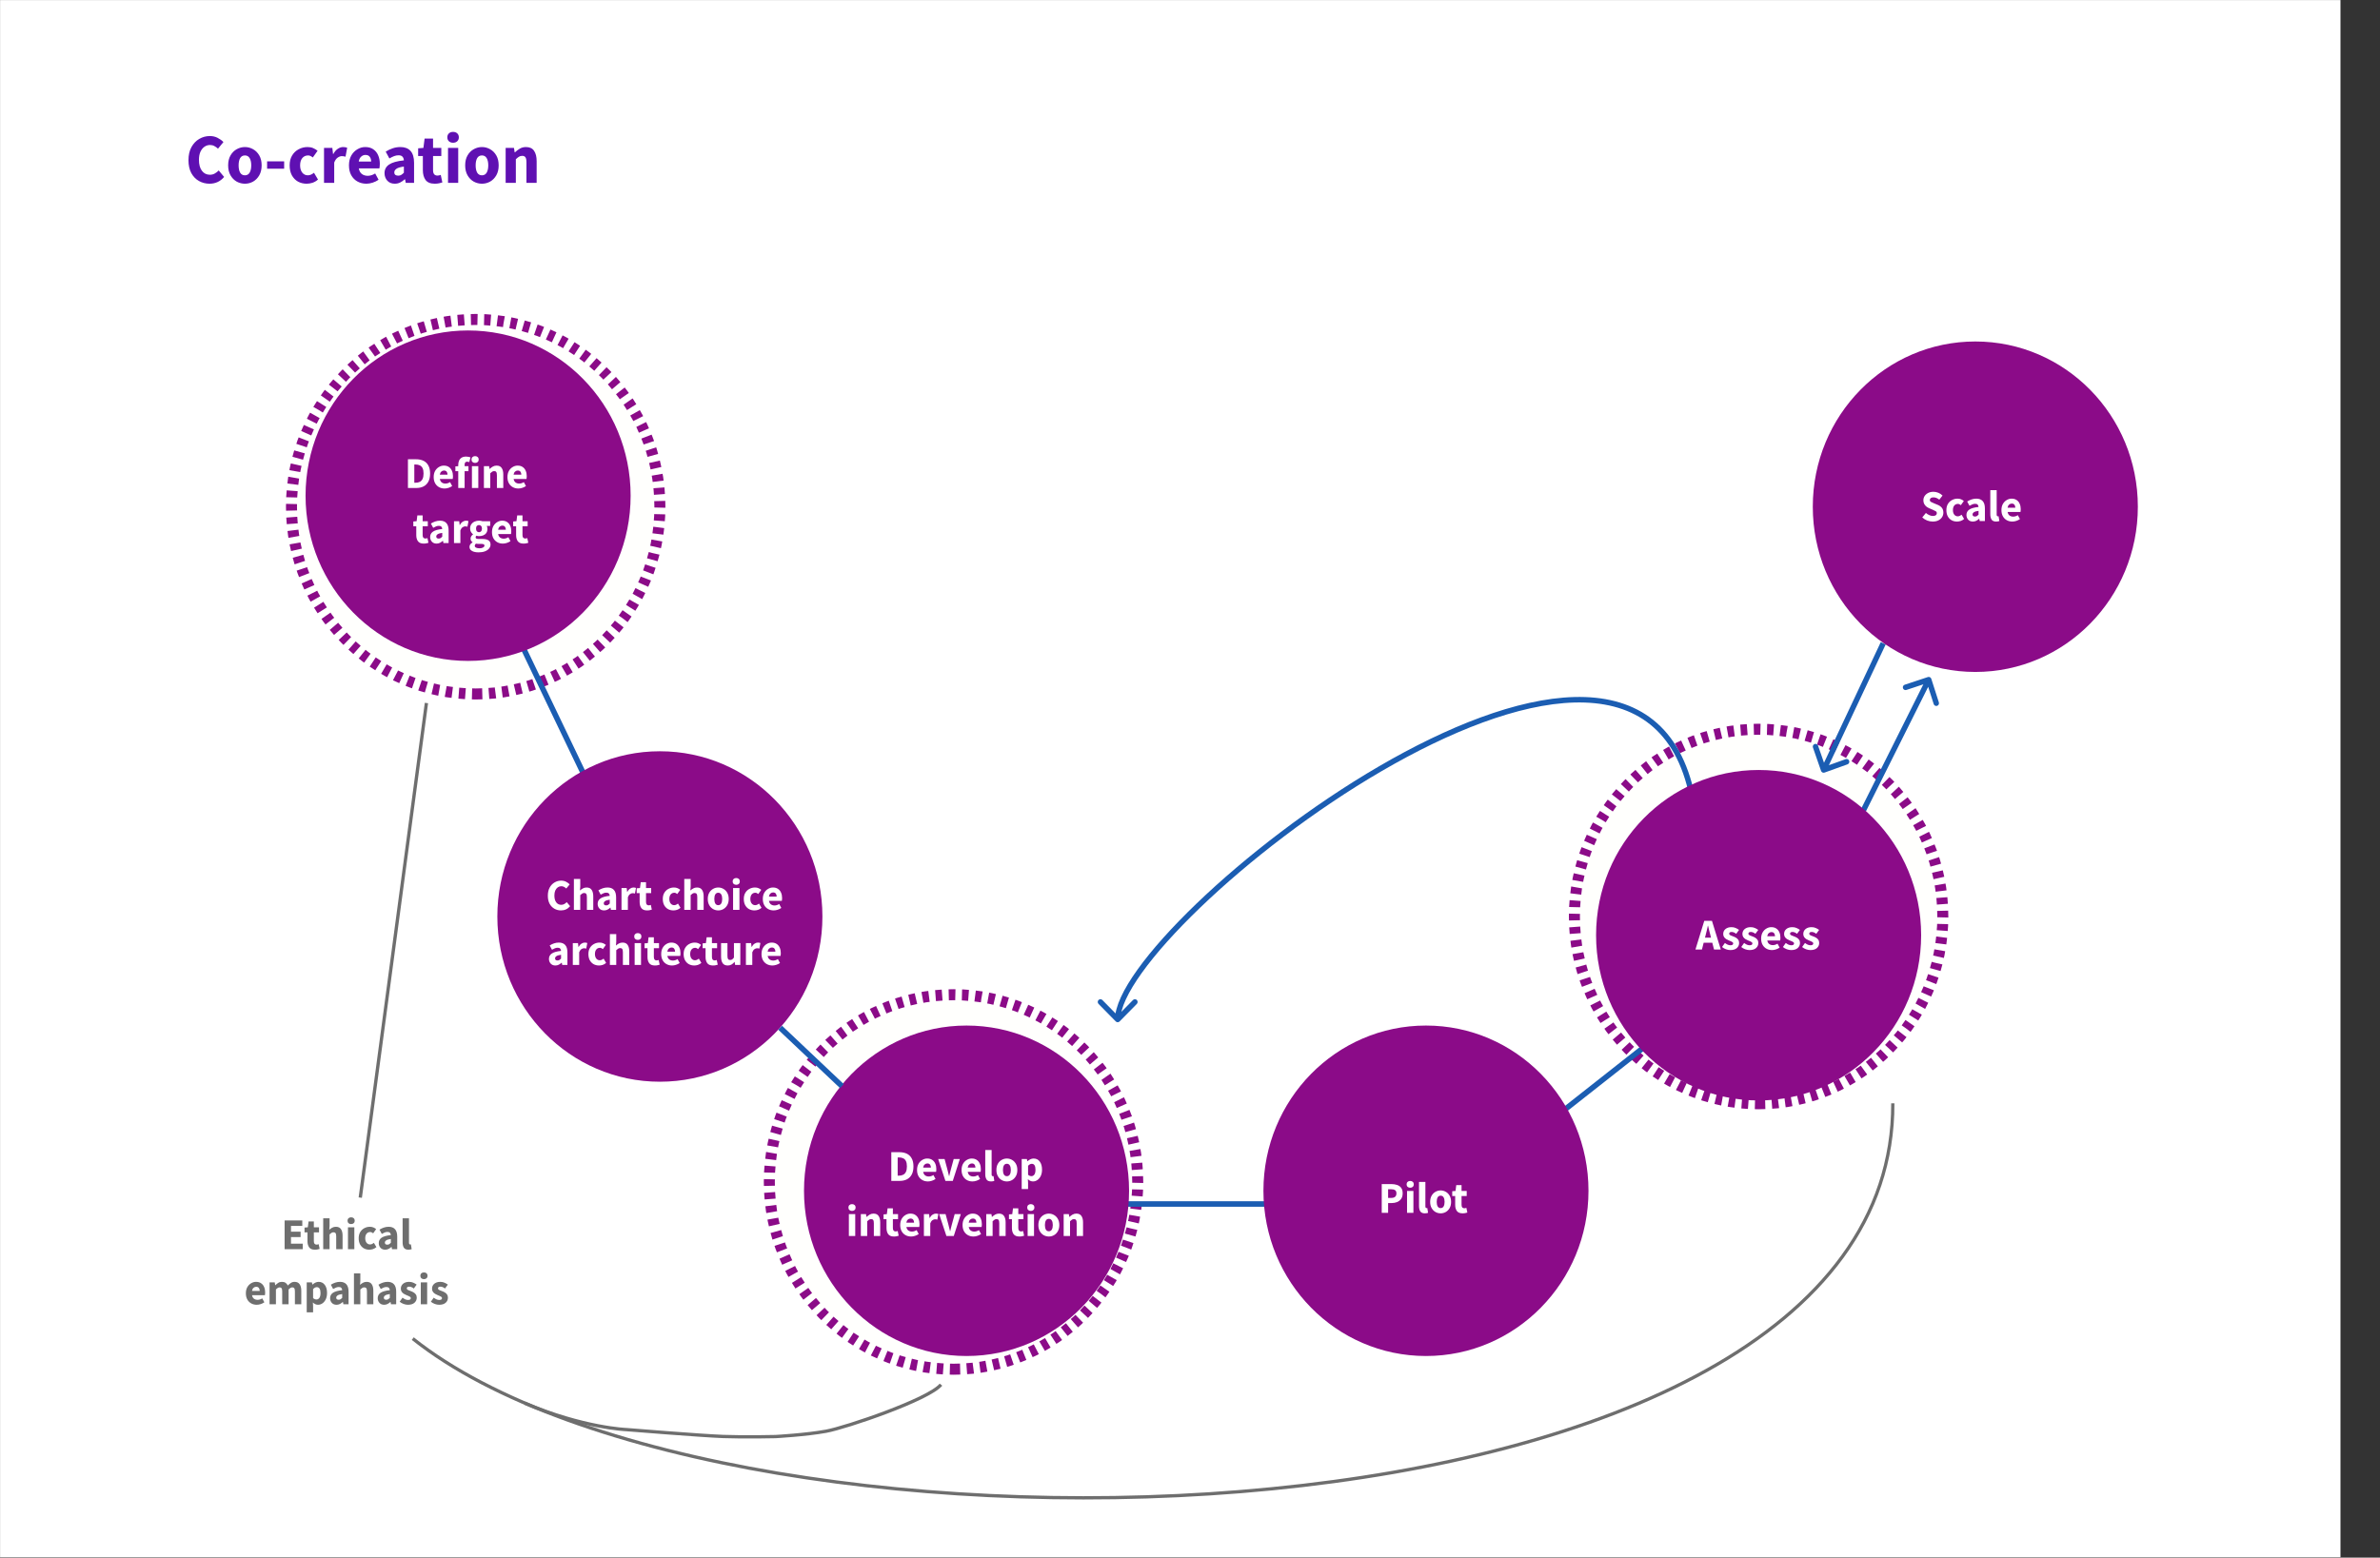 <?xml version="1.0" encoding="UTF-8"?> <svg xmlns="http://www.w3.org/2000/svg" width="2160" height="1414" viewBox="0 0 2160 1414" fill="none"><rect x="0" y="0" width="2160" height="1414" fill="#333333" stroke="none"/><g clip-path="url(#clip0_359_51)"><mask id="mask0_359_51" style="mask-type:luminance" maskUnits="userSpaceOnUse" x="0" y="0" width="2160" height="1414"><path d="M2160 0H0V1414H2160V0Z" fill="white"></path></mask><g mask="url(#mask0_359_51)"><path d="M2124.13 0H0V1414H2124.13V0Z" fill="white"></path><path d="M431.71 630C524.039 630 598.887 553.888 598.887 460C598.887 366.112 524.039 290 431.71 290C339.381 290 264.533 366.112 264.533 460C264.533 553.888 339.381 630 431.71 630Z" fill="#FFFFFD" stroke="#8B0B88" stroke-width="10" stroke-dasharray="6 6"></path><path d="M865.386 1243C957.715 1243 1032.56 1166.89 1032.56 1073C1032.56 979.112 957.715 903 865.386 903C773.057 903 698.209 979.112 698.209 1073C698.209 1166.89 773.057 1243 865.386 1243Z" fill="#FFFFFD" stroke="#8B0B88" stroke-width="10" stroke-dasharray="6 6"></path><path d="M1596.05 1002C1688.38 1002 1763.22 925.888 1763.22 832C1763.22 738.112 1688.38 662 1596.05 662C1503.72 662 1428.87 738.112 1428.87 832C1428.87 925.888 1503.72 1002 1596.05 1002Z" fill="#FFFFFD" stroke="#8B0B88" stroke-width="10" stroke-dasharray="6 6"></path><path d="M474.238 586.905L531.275 705.905" stroke="#1B5DB2" stroke-width="5"></path><path d="M1023.71 1093H1147.62" stroke="#1B5DB2" stroke-width="5"></path><path d="M1652.73 699.832C1653.18 701.134 1654.59 701.817 1655.87 701.357L1676.74 693.869C1678.01 693.409 1678.68 691.981 1678.23 690.679C1677.79 689.377 1676.38 688.695 1675.1 689.154L1656.56 695.81L1650.01 676.951C1649.55 675.649 1648.15 674.966 1646.87 675.425C1645.59 675.885 1644.91 677.313 1645.36 678.615L1652.73 699.832ZM1655.05 699L1657.27 700.079L1711.36 585.079L1709.14 584L1706.92 582.921L1652.83 697.921L1655.05 699Z" fill="#1B5DB2"></path><path d="M1752.78 616.225C1752.36 614.912 1750.97 614.195 1749.68 614.623L1728.64 621.596C1727.35 622.024 1726.64 623.435 1727.06 624.748C1727.49 626.061 1728.87 626.778 1730.16 626.35L1748.87 620.152L1754.96 639.167C1755.38 640.48 1756.77 641.197 1758.06 640.769C1759.35 640.341 1760.06 638.93 1759.63 637.617L1752.78 616.225ZM1750.44 617L1748.25 615.867L1688.26 735.867L1690.45 737L1692.65 738.133L1752.63 618.133L1750.44 617Z" fill="#1B5DB2"></path><path d="M1420.48 1007.02L1490.31 952.024" stroke="#1B5DB2" stroke-width="5"></path><path d="M424.825 600C506.292 600 572.335 532.843 572.335 450C572.335 367.157 506.292 300 424.825 300C343.358 300 277.316 367.157 277.316 450C277.316 532.843 343.358 600 424.825 600Z" fill="#8B0B88"></path><path d="M598.886 982C680.353 982 746.395 914.843 746.395 832C746.395 749.157 680.353 682 598.886 682C517.419 682 451.377 749.157 451.377 832C451.377 914.843 517.419 982 598.886 982Z" fill="#8B0B88"></path><path d="M877.187 1231C958.654 1231 1024.7 1163.84 1024.7 1081C1024.7 998.157 958.654 931 877.187 931C795.72 931 729.678 998.157 729.678 1081C729.678 1163.84 795.72 1231 877.187 1231Z" fill="#8B0B88"></path><path d="M1294.15 1231C1375.61 1231 1441.65 1163.84 1441.65 1081C1441.65 998.157 1375.61 931 1294.15 931C1212.68 931 1146.64 998.157 1146.64 1081C1146.64 1163.84 1212.68 1231 1294.15 1231Z" fill="#8B0B88"></path><path d="M1792.73 610C1874.19 610 1940.23 542.843 1940.23 460C1940.23 377.157 1874.19 310 1792.73 310C1711.26 310 1645.22 377.157 1645.22 460C1645.22 542.843 1711.26 610 1792.73 610Z" fill="#8B0B88"></path><path d="M370.234 443V416.92H377.472C380.095 416.92 382.364 417.373 384.277 418.28C386.192 419.187 387.674 420.6 388.722 422.52C389.798 424.413 390.335 426.853 390.335 429.84C390.335 432.827 389.811 435.293 388.762 437.24C387.713 439.187 386.244 440.64 384.356 441.6C382.494 442.533 380.304 443 377.787 443H370.234ZM376.017 438.24H377.118C378.587 438.24 379.859 437.973 380.934 437.44C382.035 436.907 382.888 436.027 383.491 434.8C384.094 433.573 384.395 431.92 384.395 429.84C384.395 427.76 384.094 426.133 383.491 424.96C382.888 423.76 382.035 422.92 380.934 422.44C379.859 421.933 378.587 421.68 377.118 421.68H376.017V438.24ZM403.464 443.48C401.603 443.48 399.924 443.067 398.429 442.24C396.935 441.413 395.754 440.227 394.889 438.68C394.024 437.133 393.591 435.267 393.591 433.08C393.591 430.92 394.024 429.067 394.889 427.52C395.781 425.973 396.935 424.787 398.351 423.96C399.767 423.107 401.249 422.68 402.796 422.68C404.657 422.68 406.191 423.107 407.398 423.96C408.63 424.787 409.548 425.92 410.151 427.36C410.781 428.773 411.095 430.387 411.095 432.2C411.095 432.707 411.069 433.213 411.017 433.72C410.965 434.2 410.911 434.56 410.859 434.8H399.177C399.439 436.24 400.029 437.307 400.947 438C401.864 438.667 402.966 439 404.251 439C405.64 439 407.044 438.56 408.46 437.68L410.387 441.24C409.391 441.933 408.276 442.48 407.044 442.88C405.812 443.28 404.618 443.48 403.464 443.48ZM399.137 430.92H406.178C406.178 429.827 405.916 428.933 405.392 428.24C404.893 427.52 404.067 427.16 402.914 427.16C402.022 427.16 401.222 427.48 400.514 428.12C399.806 428.733 399.347 429.667 399.137 430.92ZM415.883 443V427.76H413.286V423.4L415.883 423.2V422.12C415.883 420.707 416.119 419.427 416.591 418.28C417.063 417.133 417.823 416.213 418.872 415.52C419.92 414.827 421.324 414.48 423.081 414.48C423.893 414.48 424.641 414.56 425.323 414.72C426.005 414.88 426.555 415.04 426.975 415.2L425.913 419.52C425.572 419.387 425.231 419.293 424.89 419.24C424.549 419.16 424.222 419.12 423.907 419.12C423.199 419.12 422.648 419.347 422.255 419.8C421.862 420.227 421.665 420.947 421.665 421.96V423.16H425.166V427.76H421.665V443H415.883ZM428.306 443V423.16H434.088V443H428.306ZM431.177 420.24C430.207 420.24 429.42 419.96 428.817 419.4C428.213 418.84 427.912 418.093 427.912 417.16C427.912 416.227 428.213 415.48 428.817 414.92C429.42 414.36 430.207 414.08 431.177 414.08C432.147 414.08 432.934 414.36 433.537 414.92C434.14 415.48 434.442 416.227 434.442 417.16C434.442 418.093 434.14 418.84 433.537 419.4C432.934 419.96 432.147 420.24 431.177 420.24ZM439.176 443V423.16H443.896L444.29 425.68H444.447C445.287 424.88 446.205 424.187 447.201 423.6C448.223 422.987 449.391 422.68 450.702 422.68C452.826 422.68 454.36 423.4 455.304 424.84C456.274 426.253 456.759 428.2 456.759 430.68V443H450.977V431.44C450.977 430 450.78 429.013 450.387 428.48C450.02 427.947 449.417 427.68 448.577 427.68C447.844 427.68 447.214 427.853 446.689 428.2C446.165 428.52 445.588 428.987 444.959 429.6V443H439.176ZM470.42 443.48C468.557 443.48 466.879 443.067 465.385 442.24C463.89 441.413 462.71 440.227 461.844 438.68C460.979 437.133 460.546 435.267 460.546 433.08C460.546 430.92 460.979 429.067 461.844 427.52C462.735 425.973 463.89 424.787 465.306 423.96C466.722 423.107 468.203 422.68 469.751 422.68C471.612 422.68 473.147 423.107 474.353 423.96C475.585 424.787 476.503 425.92 477.107 427.36C477.736 428.773 478.051 430.387 478.051 432.2C478.051 432.707 478.024 433.213 477.972 433.72C477.919 434.2 477.867 434.56 477.815 434.8H466.132C466.394 436.24 466.984 437.307 467.902 438C468.82 438.667 469.921 439 471.206 439C472.596 439 473.999 438.56 475.415 437.68L477.343 441.24C476.346 441.933 475.231 442.48 473.999 442.88C472.766 443.28 471.573 443.48 470.42 443.48ZM466.093 430.92H473.134C473.134 429.827 472.871 428.933 472.347 428.24C471.848 427.52 471.022 427.16 469.869 427.16C468.977 427.16 468.177 427.48 467.469 428.12C466.761 428.733 466.302 429.667 466.093 430.92ZM384.517 493.48C382.104 493.48 380.373 492.773 379.325 491.36C378.302 489.947 377.791 488.093 377.791 485.8V477.76H375.116V473.4L378.105 473.16L378.774 467.88H383.573V473.16H388.254V477.76H383.573V485.72C383.573 486.84 383.795 487.653 384.242 488.16C384.714 488.64 385.329 488.88 386.091 488.88C386.405 488.88 386.72 488.84 387.035 488.76C387.375 488.68 387.677 488.587 387.939 488.48L388.844 492.76C388.346 492.92 387.729 493.08 386.995 493.24C386.287 493.4 385.461 493.48 384.517 493.48ZM396.211 493.48C394.427 493.48 393.011 492.907 391.962 491.76C390.913 490.587 390.389 489.16 390.389 487.48C390.389 485.4 391.254 483.773 392.985 482.6C394.716 481.427 397.509 480.64 401.364 480.24C401.311 479.36 401.049 478.667 400.577 478.16C400.131 477.627 399.37 477.36 398.296 477.36C397.482 477.36 396.656 477.52 395.817 477.84C394.978 478.16 394.087 478.6 393.143 479.16L391.058 475.28C392.29 474.507 393.601 473.88 394.991 473.4C396.407 472.92 397.876 472.68 399.397 472.68C401.888 472.68 403.803 473.413 405.14 474.88C406.477 476.347 407.146 478.6 407.146 481.64V493H402.426L402.032 490.96H401.875C401.062 491.707 400.184 492.32 399.24 492.8C398.321 493.253 397.312 493.48 396.211 493.48ZM398.178 488.92C398.832 488.92 399.397 488.773 399.869 488.48C400.367 488.16 400.865 487.747 401.364 487.24V483.76C399.318 484.027 397.902 484.453 397.115 485.04C396.329 485.6 395.935 486.267 395.935 487.04C395.935 487.68 396.132 488.16 396.525 488.48C396.944 488.773 397.495 488.92 398.178 488.92ZM412.037 493V473.16H416.758L417.151 476.64H417.308C418.017 475.307 418.868 474.32 419.865 473.68C420.861 473.013 421.858 472.68 422.855 472.68C423.405 472.68 423.864 472.72 424.232 472.8C424.598 472.853 424.913 472.947 425.176 473.08L424.232 478.16C423.89 478.053 423.549 477.973 423.209 477.92C422.894 477.867 422.526 477.84 422.107 477.84C421.373 477.84 420.599 478.12 419.787 478.68C419 479.213 418.344 480.147 417.82 481.48V493H412.037ZM434.288 501.44C432.767 501.44 431.391 501.267 430.157 500.92C428.925 500.573 427.942 500.027 427.207 499.28C426.474 498.533 426.106 497.573 426.106 496.4C426.106 494.8 427.037 493.467 428.899 492.4V492.24C428.401 491.893 427.968 491.453 427.601 490.92C427.26 490.387 427.089 489.707 427.089 488.88C427.089 488.16 427.3 487.467 427.719 486.8C428.139 486.133 428.663 485.587 429.292 485.16V485C428.611 484.52 427.994 483.827 427.443 482.92C426.919 482.013 426.657 480.987 426.657 479.84C426.657 478.24 427.037 476.92 427.797 475.88C428.558 474.813 429.555 474.013 430.787 473.48C432.02 472.947 433.331 472.68 434.72 472.68C435.875 472.68 436.884 472.84 437.749 473.16H444.869V477.44H441.762C441.945 477.733 442.09 478.107 442.194 478.56C442.326 479.013 442.391 479.507 442.391 480.04C442.391 481.56 442.051 482.813 441.368 483.8C440.687 484.787 439.769 485.52 438.615 486C437.461 486.48 436.163 486.72 434.72 486.72C433.96 486.72 433.174 486.587 432.36 486.32C431.888 486.72 431.652 487.213 431.652 487.8C431.652 488.307 431.875 488.68 432.321 488.92C432.767 489.16 433.528 489.28 434.602 489.28H437.749C440.163 489.28 441.998 489.68 443.256 490.48C444.542 491.253 445.184 492.533 445.184 494.32C445.184 495.68 444.738 496.893 443.846 497.96C442.955 499.053 441.697 499.907 440.07 500.52C438.445 501.133 436.517 501.44 434.288 501.44ZM434.72 483.16C435.482 483.16 436.111 482.88 436.609 482.32C437.134 481.76 437.395 480.933 437.395 479.84C437.395 478.8 437.134 478.013 436.609 477.48C436.111 476.92 435.482 476.64 434.72 476.64C433.96 476.64 433.318 476.907 432.793 477.44C432.295 477.973 432.046 478.773 432.046 479.84C432.046 480.933 432.295 481.76 432.793 482.32C433.318 482.88 433.96 483.16 434.72 483.16ZM435.192 497.76C436.504 497.76 437.579 497.52 438.418 497.04C439.258 496.56 439.677 495.987 439.677 495.32C439.677 494.707 439.415 494.293 438.89 494.08C438.392 493.867 437.658 493.76 436.687 493.76H434.681C434.026 493.76 433.475 493.733 433.029 493.68C432.61 493.653 432.242 493.6 431.928 493.52C431.22 494.16 430.866 494.813 430.866 495.48C430.866 496.227 431.259 496.787 432.046 497.16C432.859 497.56 433.908 497.76 435.192 497.76ZM456.379 493.48C454.517 493.48 452.838 493.067 451.344 492.24C449.849 491.413 448.669 490.227 447.803 488.68C446.938 487.133 446.505 485.267 446.505 483.08C446.505 480.92 446.938 479.067 447.803 477.52C448.695 475.973 449.849 474.787 451.265 473.96C452.681 473.107 454.163 472.68 455.71 472.68C457.573 472.68 459.107 473.107 460.312 473.96C461.545 474.787 462.463 475.92 463.066 477.36C463.695 478.773 464.01 480.387 464.01 482.2C464.01 482.707 463.984 483.213 463.931 483.72C463.879 484.2 463.827 484.56 463.774 484.8H452.091C452.354 486.24 452.944 487.307 453.861 488C454.78 488.667 455.881 489 457.165 489C458.556 489 459.958 488.56 461.374 487.68L463.302 491.24C462.306 491.933 461.191 492.48 459.958 492.88C458.726 493.28 457.533 493.48 456.379 493.48ZM452.052 480.92H459.093C459.093 479.827 458.831 478.933 458.306 478.24C457.809 477.52 456.982 477.16 455.828 477.16C454.937 477.16 454.137 477.48 453.429 478.12C452.72 478.733 452.262 479.667 452.052 480.92ZM475.135 493.48C472.723 493.48 470.992 492.773 469.943 491.36C468.92 489.947 468.409 488.093 468.409 485.8V477.76H465.734V473.4L468.723 473.16L469.392 467.88H474.191V473.16H478.872V477.76H474.191V485.72C474.191 486.84 474.414 487.653 474.86 488.16C475.332 488.64 475.948 488.88 476.708 488.88C477.023 488.88 477.338 488.84 477.652 488.76C477.994 488.68 478.295 488.587 478.557 488.48L479.462 492.76C478.963 492.92 478.348 493.08 477.613 493.24C476.905 493.4 476.079 493.48 475.135 493.48Z" fill="white"></path><path d="M509.116 826.48C506.965 826.48 504.986 825.973 503.176 824.96C501.367 823.947 499.911 822.453 498.81 820.48C497.735 818.48 497.197 816.027 497.197 813.12C497.197 810.24 497.748 807.787 498.849 805.76C499.977 803.707 501.458 802.147 503.294 801.08C505.156 799.987 507.162 799.44 509.313 799.44C510.965 799.44 512.447 799.787 513.758 800.48C515.069 801.147 516.157 801.933 517.023 802.84L513.954 806.6C513.298 805.987 512.604 805.493 511.869 805.12C511.161 804.72 510.348 804.52 509.431 804.52C508.277 804.52 507.215 804.853 506.244 805.52C505.3 806.187 504.54 807.147 503.963 808.4C503.412 809.653 503.137 811.16 503.137 812.92C503.137 815.587 503.7 817.667 504.828 819.16C505.956 820.653 507.464 821.4 509.352 821.4C510.401 821.4 511.332 821.16 512.145 820.68C512.984 820.2 513.718 819.627 514.348 818.96L517.416 822.64C515.265 825.2 512.499 826.48 509.116 826.48ZM520.839 826V797.96H526.621V804.84L526.346 808.4C527.081 807.733 527.932 807.12 528.903 806.56C529.899 805.973 531.054 805.68 532.364 805.68C534.489 805.68 536.023 806.4 536.967 807.84C537.937 809.253 538.422 811.2 538.422 813.68V826H532.64V814.44C532.64 813 532.443 812.013 532.05 811.48C531.683 810.947 531.079 810.68 530.24 810.68C529.506 810.68 528.876 810.853 528.352 811.2C527.828 811.52 527.251 811.987 526.621 812.6V826H520.839ZM548.229 826.48C546.445 826.48 545.029 825.907 543.98 824.76C542.931 823.587 542.407 822.16 542.407 820.48C542.407 818.4 543.272 816.773 545.003 815.6C546.734 814.427 549.527 813.64 553.381 813.24C553.328 812.36 553.067 811.667 552.595 811.16C552.148 810.627 551.388 810.36 550.313 810.36C549.5 810.36 548.674 810.52 547.835 810.84C546.995 811.16 546.104 811.6 545.16 812.16L543.076 808.28C544.308 807.507 545.619 806.88 547.009 806.4C548.425 805.92 549.893 805.68 551.415 805.68C553.906 805.68 555.82 806.413 557.158 807.88C558.495 809.347 559.164 811.6 559.164 814.64V826H554.444L554.05 823.96H553.893C553.08 824.707 552.201 825.32 551.257 825.8C550.339 826.253 549.33 826.48 548.229 826.48ZM550.195 821.92C550.85 821.92 551.415 821.773 551.887 821.48C552.384 821.16 552.883 820.747 553.381 820.24V816.76C551.336 817.027 549.92 817.453 549.133 818.04C548.347 818.6 547.953 819.267 547.953 820.04C547.953 820.68 548.15 821.16 548.543 821.48C548.962 821.773 549.513 821.92 550.195 821.92ZM564.054 826V806.16H568.775L569.168 809.64H569.325C570.033 808.307 570.886 807.32 571.882 806.68C572.879 806.013 573.875 805.68 574.872 805.68C575.422 805.68 575.882 805.72 576.248 805.8C576.616 805.853 576.931 805.947 577.192 806.08L576.248 811.16C575.908 811.053 575.567 810.973 575.226 810.92C574.911 810.867 574.544 810.84 574.124 810.84C573.391 810.84 572.617 811.12 571.803 811.68C571.017 812.213 570.362 813.147 569.837 814.48V826H564.054ZM587.241 826.48C584.828 826.48 583.098 825.773 582.048 824.36C581.026 822.947 580.514 821.093 580.514 818.8V810.76H577.84V806.4L580.829 806.16L581.498 800.88H586.297V806.16H590.978V810.76H586.297V818.72C586.297 819.84 586.52 820.653 586.965 821.16C587.437 821.64 588.054 821.88 588.814 821.88C589.129 821.88 589.444 821.84 589.758 821.76C590.099 821.68 590.4 821.587 590.663 821.48L591.568 825.76C591.069 825.92 590.453 826.08 589.719 826.24C589.011 826.4 588.185 826.48 587.241 826.48ZM611.157 826.48C609.347 826.48 607.709 826.08 606.24 825.28C604.798 824.453 603.644 823.267 602.778 821.72C601.94 820.147 601.52 818.267 601.52 816.08C601.52 813.867 601.992 811.987 602.936 810.44C603.88 808.893 605.126 807.72 606.673 806.92C608.22 806.093 609.885 805.68 611.668 805.68C612.875 805.68 613.937 805.88 614.854 806.28C615.798 806.68 616.638 807.187 617.372 807.8L614.658 811.6C613.74 810.827 612.862 810.44 612.022 810.44C610.633 810.44 609.519 810.947 608.679 811.96C607.866 812.973 607.459 814.347 607.459 816.08C607.459 817.787 607.866 819.16 608.679 820.2C609.519 821.213 610.567 821.72 611.826 821.72C612.455 821.72 613.072 821.587 613.674 821.32C614.278 821.027 614.829 820.68 615.326 820.28L617.608 824.12C616.638 824.973 615.589 825.587 614.461 825.96C613.334 826.307 612.233 826.48 611.157 826.48ZM621.022 826V797.96H626.805V804.84L626.529 808.4C627.264 807.733 628.116 807.12 629.086 806.56C630.082 805.973 631.237 805.68 632.548 805.68C634.672 805.68 636.206 806.4 637.15 807.84C638.121 809.253 638.605 811.2 638.605 813.68V826H632.823V814.44C632.823 813 632.626 812.013 632.233 811.48C631.866 810.947 631.262 810.68 630.424 810.68C629.689 810.68 629.06 810.853 628.535 811.2C628.011 811.52 627.434 811.987 626.805 812.6V826H621.022ZM651.873 826.48C650.221 826.48 648.661 826.08 647.192 825.28C645.75 824.453 644.582 823.267 643.691 821.72C642.8 820.147 642.354 818.267 642.354 816.08C642.354 813.867 642.8 811.987 643.691 810.44C644.582 808.893 645.75 807.72 647.192 806.92C648.661 806.093 650.221 805.68 651.873 805.68C653.525 805.68 655.072 806.093 656.515 806.92C657.957 807.72 659.124 808.893 660.016 810.44C660.907 811.987 661.353 813.867 661.353 816.08C661.353 818.267 660.907 820.147 660.016 821.72C659.124 823.267 657.957 824.453 656.515 825.28C655.072 826.08 653.525 826.48 651.873 826.48ZM651.873 821.72C653.053 821.72 653.944 821.213 654.548 820.2C655.151 819.16 655.453 817.787 655.453 816.08C655.453 814.347 655.151 812.973 654.548 811.96C653.944 810.947 653.053 810.44 651.873 810.44C650.667 810.44 649.762 810.947 649.159 811.96C648.582 812.973 648.294 814.347 648.294 816.08C648.294 817.787 648.582 819.16 649.159 820.2C649.762 821.213 650.667 821.72 651.873 821.72ZM665.313 826V806.16H671.096V826H665.313ZM668.185 803.24C667.215 803.24 666.428 802.96 665.825 802.4C665.222 801.84 664.92 801.093 664.92 800.16C664.92 799.227 665.222 798.48 665.825 797.92C666.428 797.36 667.215 797.08 668.185 797.08C669.155 797.08 669.942 797.36 670.545 797.92C671.149 798.48 671.45 799.227 671.45 800.16C671.45 801.093 671.149 801.84 670.545 802.4C669.942 802.96 669.155 803.24 668.185 803.24ZM684.681 826.48C682.872 826.48 681.233 826.08 679.764 825.28C678.322 824.453 677.168 823.267 676.303 821.72C675.464 820.147 675.044 818.267 675.044 816.08C675.044 813.867 675.516 811.987 676.46 810.44C677.404 808.893 678.65 807.72 680.197 806.92C681.744 806.093 683.41 805.68 685.193 805.68C686.399 805.68 687.461 805.88 688.379 806.28C689.323 806.68 690.162 807.187 690.896 807.8L688.182 811.6C687.265 810.827 686.386 810.44 685.547 810.44C684.157 810.44 683.042 810.947 682.203 811.96C681.39 812.973 680.984 814.347 680.984 816.08C680.984 817.787 681.39 819.16 682.203 820.2C683.042 821.213 684.091 821.72 685.35 821.72C685.979 821.72 686.596 821.587 687.199 821.32C687.802 821.027 688.352 820.68 688.851 820.28L691.132 824.12C690.162 824.973 689.113 825.587 687.985 825.96C686.858 826.307 685.756 826.48 684.681 826.48ZM702.165 826.48C700.303 826.48 698.625 826.067 697.13 825.24C695.635 824.413 694.455 823.227 693.59 821.68C692.724 820.133 692.292 818.267 692.292 816.08C692.292 813.92 692.724 812.067 693.59 810.52C694.482 808.973 695.635 807.787 697.051 806.96C698.467 806.107 699.949 805.68 701.496 805.68C703.358 805.68 704.892 806.107 706.099 806.96C707.331 807.787 708.249 808.92 708.852 810.36C709.481 811.773 709.796 813.387 709.796 815.2C709.796 815.707 709.77 816.213 709.717 816.72C709.665 817.2 709.612 817.56 709.56 817.8H697.877C698.14 819.24 698.73 820.307 699.648 821C700.565 821.667 701.666 822 702.952 822C704.341 822 705.745 821.56 707.161 820.68L709.088 824.24C708.092 824.933 706.977 825.48 705.745 825.88C704.512 826.28 703.319 826.48 702.165 826.48ZM697.838 813.92H704.879C704.879 812.827 704.617 811.933 704.092 811.24C703.594 810.52 702.768 810.16 701.614 810.16C700.722 810.16 699.923 810.48 699.215 811.12C698.507 811.733 698.048 812.667 697.838 813.92ZM504.033 876.48C502.25 876.48 500.834 875.907 499.785 874.76C498.736 873.587 498.211 872.16 498.211 870.48C498.211 868.4 499.077 866.773 500.807 865.6C502.538 864.427 505.331 863.64 509.186 863.24C509.134 862.36 508.871 861.667 508.399 861.16C507.954 860.627 507.193 860.36 506.118 860.36C505.305 860.36 504.479 860.52 503.64 860.84C502.801 861.16 501.909 861.6 500.965 862.16L498.88 858.28C500.113 857.507 501.424 856.88 502.813 856.4C504.23 855.92 505.699 855.68 507.219 855.68C509.711 855.68 511.625 856.413 512.962 857.88C514.299 859.347 514.968 861.6 514.968 864.64V876H510.248L509.855 873.96H509.697C508.885 874.707 508.006 875.32 507.062 875.8C506.144 876.253 505.134 876.48 504.033 876.48ZM506 871.92C506.656 871.92 507.219 871.773 507.691 871.48C508.19 871.16 508.688 870.747 509.186 870.24V866.76C507.14 867.027 505.724 867.453 504.938 868.04C504.151 868.6 503.758 869.267 503.758 870.04C503.758 870.68 503.954 871.16 504.348 871.48C504.767 871.773 505.318 871.92 506 871.92ZM519.86 876V856.16H524.58L524.973 859.64H525.131C525.839 858.307 526.691 857.32 527.687 856.68C528.684 856.013 529.681 855.68 530.677 855.68C531.228 855.68 531.687 855.72 532.054 855.8C532.42 855.853 532.735 855.947 532.998 856.08L532.054 861.16C531.712 861.053 531.372 860.973 531.031 860.92C530.716 860.867 530.349 860.84 529.93 860.84C529.195 860.84 528.422 861.12 527.609 861.68C526.822 862.213 526.166 863.147 525.642 864.48V876H519.86ZM543.645 876.48C541.835 876.48 540.196 876.08 538.728 875.28C537.285 874.453 536.132 873.267 535.266 871.72C534.428 870.147 534.008 868.267 534.008 866.08C534.008 863.867 534.48 861.987 535.424 860.44C536.368 858.893 537.614 857.72 539.161 856.92C540.708 856.093 542.373 855.68 544.156 855.68C545.363 855.68 546.425 855.88 547.342 856.28C548.287 856.68 549.125 857.187 549.86 857.8L547.146 861.6C546.228 860.827 545.349 860.44 544.51 860.44C543.121 860.44 542.006 860.947 541.167 861.96C540.354 862.973 539.947 864.347 539.947 866.08C539.947 867.787 540.354 869.16 541.167 870.2C542.006 871.213 543.055 871.72 544.314 871.72C544.943 871.72 545.56 871.587 546.162 871.32C546.765 871.027 547.316 870.68 547.814 870.28L550.096 874.12C549.125 874.973 548.077 875.587 546.949 875.96C545.821 876.307 544.72 876.48 543.645 876.48ZM553.51 876V847.96H559.293V854.84L559.017 858.4C559.751 857.733 560.604 857.12 561.574 856.56C562.57 855.973 563.724 855.68 565.036 855.68C567.16 855.68 568.694 856.4 569.638 857.84C570.608 859.253 571.093 861.2 571.093 863.68V876H565.311V864.44C565.311 863 565.114 862.013 564.721 861.48C564.353 860.947 563.75 860.68 562.912 860.68C562.177 860.68 561.548 860.853 561.023 861.2C560.498 861.52 559.922 861.987 559.293 862.6V876H553.51ZM575.982 876V856.16H581.764V876H575.982ZM578.853 853.24C577.884 853.24 577.097 852.96 576.493 852.4C575.89 851.84 575.589 851.093 575.589 850.16C575.589 849.227 575.89 848.48 576.493 847.92C577.097 847.36 577.884 847.08 578.853 847.08C579.824 847.08 580.611 847.36 581.214 847.92C581.817 848.48 582.118 849.227 582.118 850.16C582.118 851.093 581.817 851.84 581.214 852.4C580.611 852.96 579.824 853.24 578.853 853.24ZM594.366 876.48C591.954 876.48 590.223 875.773 589.174 874.36C588.151 872.947 587.64 871.093 587.64 868.8V860.76H584.965V856.4L587.955 856.16L588.623 850.88H593.422V856.16H598.103V860.76H593.422V868.72C593.422 869.84 593.646 870.653 594.091 871.16C594.563 871.64 595.18 871.88 595.94 871.88C596.255 871.88 596.569 871.84 596.884 871.76C597.225 871.68 597.526 871.587 597.789 871.48L598.693 875.76C598.195 875.92 597.579 876.08 596.845 876.24C596.137 876.4 595.31 876.48 594.366 876.48ZM609.952 876.48C608.091 876.48 606.412 876.067 604.917 875.24C603.422 874.413 602.242 873.227 601.377 871.68C600.512 870.133 600.079 868.267 600.079 866.08C600.079 863.92 600.512 862.067 601.377 860.52C602.269 858.973 603.422 857.787 604.839 856.96C606.255 856.107 607.737 855.68 609.283 855.68C611.146 855.68 612.68 856.107 613.886 856.96C615.119 857.787 616.036 858.92 616.639 860.36C617.269 861.773 617.583 863.387 617.583 865.2C617.583 865.707 617.558 866.213 617.505 866.72C617.453 867.2 617.4 867.56 617.347 867.8H605.665C605.927 869.24 606.517 870.307 607.435 871C608.353 871.667 609.455 872 610.739 872C612.129 872 613.532 871.56 614.948 870.68L616.875 874.24C615.879 874.933 614.765 875.48 613.532 875.88C612.3 876.28 611.107 876.48 609.952 876.48ZM605.625 863.92H612.666C612.666 862.827 612.405 861.933 611.88 861.24C611.382 860.52 610.556 860.16 609.401 860.16C608.511 860.16 607.71 860.48 607.002 861.12C606.294 861.733 605.836 862.667 605.625 863.92ZM630.076 876.48C628.267 876.48 626.628 876.08 625.159 875.28C623.717 874.453 622.563 873.267 621.698 871.72C620.858 870.147 620.439 868.267 620.439 866.08C620.439 863.867 620.911 861.987 621.855 860.44C622.799 858.893 624.044 857.72 625.592 856.92C627.139 856.093 628.804 855.68 630.588 855.68C631.793 855.68 632.855 855.88 633.774 856.28C634.718 856.68 635.557 857.187 636.291 857.8L633.577 861.6C632.659 860.827 631.781 860.44 630.942 860.44C629.551 860.44 628.437 860.947 627.598 861.96C626.785 862.973 626.379 864.347 626.379 866.08C626.379 867.787 626.785 869.16 627.598 870.2C628.437 871.213 629.486 871.72 630.745 871.72C631.374 871.72 631.99 871.587 632.594 871.32C633.197 871.027 633.747 870.68 634.246 870.28L636.527 874.12C635.557 874.973 634.508 875.587 633.381 875.96C632.253 876.307 631.151 876.48 630.076 876.48ZM647.07 876.48C644.657 876.48 642.926 875.773 641.878 874.36C640.855 872.947 640.344 871.093 640.344 868.8V860.76H637.669V856.4L640.659 856.16L641.327 850.88H646.126V856.16H650.807V860.76H646.126V868.72C646.126 869.84 646.349 870.653 646.795 871.16C647.267 871.64 647.883 871.88 648.644 871.88C648.959 871.88 649.273 871.84 649.588 871.76C649.928 871.68 650.23 871.587 650.493 871.48L651.397 875.76C650.899 875.92 650.282 876.08 649.549 876.24C648.841 876.4 648.014 876.48 647.07 876.48ZM660.476 876.48C658.352 876.48 656.805 875.773 655.834 874.36C654.89 872.92 654.418 870.96 654.418 868.48V856.16H660.201V867.72C660.201 869.133 660.397 870.12 660.791 870.68C661.184 871.213 661.801 871.48 662.64 871.48C663.374 871.48 663.991 871.307 664.488 870.96C664.987 870.613 665.525 870.053 666.101 869.28V856.16H671.883V876H667.163L666.73 873.24H666.612C665.8 874.227 664.908 875.013 663.938 875.6C662.968 876.187 661.813 876.48 660.476 876.48ZM676.972 876V856.16H681.693L682.086 859.64H682.243C682.951 858.307 683.803 857.32 684.8 856.68C685.796 856.013 686.793 855.68 687.79 855.68C688.341 855.68 688.799 855.72 689.167 855.8C689.533 855.853 689.848 855.947 690.111 856.08L689.167 861.16C688.825 861.053 688.484 860.973 688.144 860.92C687.829 860.867 687.461 860.84 687.042 860.84C686.308 860.84 685.534 861.12 684.722 861.68C683.935 862.213 683.279 863.147 682.755 864.48V876H676.972ZM700.994 876.48C699.131 876.48 697.454 876.067 695.959 875.24C694.464 874.413 693.284 873.227 692.419 871.68C691.553 870.133 691.121 868.267 691.121 866.08C691.121 863.92 691.553 862.067 692.419 860.52C693.31 858.973 694.464 857.787 695.88 856.96C697.296 856.107 698.777 855.68 700.325 855.68C702.187 855.68 703.721 856.107 704.927 856.96C706.16 857.787 707.077 858.92 707.681 860.36C708.31 861.773 708.625 863.387 708.625 865.2C708.625 865.707 708.598 866.213 708.546 866.72C708.493 867.2 708.441 867.56 708.389 867.8H696.706C696.968 869.24 697.558 870.307 698.476 871C699.394 871.667 700.495 872 701.781 872C703.17 872 704.573 871.56 705.989 870.68L707.917 874.24C706.92 874.933 705.806 875.48 704.573 875.88C703.34 876.28 702.147 876.48 700.994 876.48ZM696.667 863.92H703.708C703.708 862.827 703.445 861.933 702.921 861.24C702.423 860.52 701.597 860.16 700.443 860.16C699.551 860.16 698.752 860.48 698.044 861.12C697.336 861.733 696.876 862.667 696.667 863.92Z" fill="white"></path><path d="M808.914 1072.04V1045.96H816.152C818.774 1045.96 821.042 1046.41 822.957 1047.32C824.871 1048.23 826.352 1049.64 827.402 1051.56C828.477 1053.45 829.014 1055.89 829.014 1058.88C829.014 1061.87 828.49 1064.33 827.441 1066.28C826.392 1068.23 824.924 1069.68 823.035 1070.64C821.174 1071.57 818.984 1072.04 816.466 1072.04H808.914ZM814.696 1067.28H815.798C817.266 1067.28 818.538 1067.01 819.613 1066.48C820.715 1065.95 821.567 1065.07 822.17 1063.84C822.773 1062.61 823.075 1060.96 823.075 1058.88C823.075 1056.8 822.773 1055.17 822.17 1054C821.567 1052.8 820.715 1051.96 819.613 1051.48C818.538 1050.97 817.266 1050.72 815.798 1050.72H814.696V1067.28ZM842.144 1072.52C840.281 1072.52 838.604 1072.11 837.109 1071.28C835.614 1070.45 834.434 1069.27 833.569 1067.72C832.703 1066.17 832.27 1064.31 832.27 1062.12C832.27 1059.96 832.703 1058.11 833.569 1056.56C834.46 1055.01 835.614 1053.83 837.03 1053C838.446 1052.15 839.927 1051.72 841.475 1051.72C843.337 1051.72 844.871 1052.15 846.077 1053C847.309 1053.83 848.227 1054.96 848.831 1056.4C849.46 1057.81 849.775 1059.43 849.775 1061.24C849.775 1061.75 849.748 1062.25 849.696 1062.76C849.643 1063.24 849.591 1063.6 849.539 1063.84H837.856C838.118 1065.28 838.708 1066.35 839.626 1067.04C840.544 1067.71 841.645 1068.04 842.93 1068.04C844.32 1068.04 845.723 1067.6 847.139 1066.72L849.067 1070.28C848.07 1070.97 846.955 1071.52 845.723 1071.92C844.49 1072.32 843.297 1072.52 842.144 1072.52ZM837.817 1059.96H844.858C844.858 1058.87 844.595 1057.97 844.071 1057.28C843.573 1056.56 842.747 1056.2 841.593 1056.2C840.701 1056.2 839.902 1056.52 839.194 1057.16C838.486 1057.77 838.026 1058.71 837.817 1059.96ZM858.024 1072.04L851.455 1052.2H857.276L859.794 1061.56C860.056 1062.55 860.305 1063.56 860.541 1064.6C860.804 1065.61 861.066 1066.64 861.328 1067.68H861.485C861.721 1066.64 861.957 1065.61 862.193 1064.6C862.456 1063.56 862.718 1062.55 862.98 1061.56L865.537 1052.2H871.083L864.711 1072.04H858.024ZM882.554 1072.52C880.693 1072.52 879.014 1072.11 877.519 1071.28C876.025 1070.45 874.845 1069.27 873.979 1067.72C873.114 1066.17 872.681 1064.31 872.681 1062.12C872.681 1059.96 873.114 1058.11 873.979 1056.56C874.871 1055.01 876.025 1053.83 877.441 1053C878.857 1052.15 880.339 1051.72 881.886 1051.72C883.748 1051.72 885.282 1052.15 886.488 1053C887.721 1053.83 888.639 1054.96 889.241 1056.4C889.871 1057.81 890.185 1059.43 890.185 1061.24C890.185 1061.75 890.16 1062.25 890.107 1062.76C890.055 1063.24 890.003 1063.6 889.949 1063.84H878.267C878.529 1065.28 879.119 1066.35 880.037 1067.04C880.955 1067.71 882.057 1068.04 883.341 1068.04C884.732 1068.04 886.134 1067.6 887.55 1066.72L889.477 1070.28C888.481 1070.97 887.367 1071.52 886.134 1071.92C884.902 1072.32 883.709 1072.52 882.554 1072.52ZM878.227 1059.96H885.269C885.269 1058.87 885.007 1057.97 884.482 1057.28C883.984 1056.56 883.158 1056.2 882.004 1056.2C881.113 1056.2 880.312 1056.52 879.604 1057.16C878.896 1057.77 878.438 1058.71 878.227 1059.96ZM899.492 1072.52C897.499 1072.52 896.109 1071.92 895.323 1070.72C894.562 1069.49 894.182 1067.88 894.182 1065.88V1044H899.964V1066.12C899.964 1066.73 900.069 1067.16 900.279 1067.4C900.515 1067.64 900.751 1067.76 900.987 1067.76C901.118 1067.76 901.223 1067.76 901.302 1067.76C901.406 1067.73 901.538 1067.71 901.695 1067.68L902.403 1072.04C902.088 1072.17 901.681 1072.28 901.184 1072.36C900.712 1072.47 900.147 1072.52 899.492 1072.52ZM913.815 1072.52C912.163 1072.52 910.603 1072.12 909.134 1071.32C907.692 1070.49 906.525 1069.31 905.634 1067.76C904.742 1066.19 904.296 1064.31 904.296 1062.12C904.296 1059.91 904.742 1058.03 905.634 1056.48C906.525 1054.93 907.692 1053.76 909.134 1052.96C910.603 1052.13 912.163 1051.72 913.815 1051.72C915.468 1051.72 917.014 1052.13 918.457 1052.96C919.899 1053.76 921.066 1054.93 921.958 1056.48C922.849 1058.03 923.295 1059.91 923.295 1062.12C923.295 1064.31 922.849 1066.19 921.958 1067.76C921.066 1069.31 919.899 1070.49 918.457 1071.32C917.014 1072.12 915.468 1072.52 913.815 1072.52ZM913.815 1067.76C914.996 1067.76 915.887 1067.25 916.49 1066.24C917.093 1065.2 917.395 1063.83 917.395 1062.12C917.395 1060.39 917.093 1059.01 916.49 1058C915.887 1056.99 914.996 1056.48 913.815 1056.48C912.609 1056.48 911.704 1056.99 911.101 1058C910.524 1059.01 910.236 1060.39 910.236 1062.12C910.236 1063.83 910.524 1065.2 911.101 1066.24C911.704 1067.25 912.609 1067.76 913.815 1067.76ZM927.255 1079.4V1052.2H931.976L932.369 1054.16H932.527C933.288 1053.47 934.139 1052.89 935.083 1052.44C936.054 1051.96 937.05 1051.72 938.073 1051.72C940.433 1051.72 942.296 1052.64 943.658 1054.48C945.022 1056.29 945.704 1058.73 945.704 1061.8C945.704 1064.07 945.311 1066 944.524 1067.6C943.737 1069.2 942.714 1070.43 941.456 1071.28C940.224 1072.11 938.899 1072.52 937.483 1072.52C936.644 1072.52 935.831 1072.35 935.044 1072C934.257 1071.63 933.524 1071.11 932.841 1070.44L933.038 1073.6V1079.4H927.255ZM936.145 1067.72C937.143 1067.72 937.994 1067.25 938.702 1066.32C939.41 1065.39 939.764 1063.91 939.764 1061.88C939.764 1058.31 938.637 1056.52 936.381 1056.52C935.254 1056.52 934.139 1057.12 933.038 1058.32V1066.44C933.563 1066.92 934.087 1067.25 934.611 1067.44C935.136 1067.63 935.648 1067.72 936.145 1067.72ZM770.393 1122.04V1102.2H776.176V1122.04H770.393ZM773.265 1099.28C772.294 1099.28 771.508 1099 770.905 1098.44C770.301 1097.88 770 1097.13 770 1096.2C770 1095.27 770.301 1094.52 770.905 1093.96C771.508 1093.4 772.294 1093.12 773.265 1093.12C774.235 1093.12 775.021 1093.4 775.625 1093.96C776.228 1094.52 776.53 1095.27 776.53 1096.2C776.53 1097.13 776.228 1097.88 775.625 1098.44C775.021 1099 774.235 1099.28 773.265 1099.28ZM781.264 1122.04V1102.2H785.984L786.377 1104.72H786.535C787.375 1103.92 788.292 1103.23 789.288 1102.64C790.311 1102.03 791.478 1101.72 792.789 1101.72C794.913 1101.72 796.447 1102.44 797.391 1103.88C798.362 1105.29 798.847 1107.24 798.847 1109.72V1122.04H793.065V1110.48C793.065 1109.04 792.868 1108.05 792.474 1107.52C792.108 1106.99 791.505 1106.72 790.665 1106.72C789.931 1106.72 789.302 1106.89 788.777 1107.24C788.253 1107.56 787.676 1108.03 787.046 1108.64V1122.04H781.264ZM811.288 1122.52C808.876 1122.52 807.145 1121.81 806.095 1120.4C805.073 1118.99 804.561 1117.13 804.561 1114.84V1106.8H801.887V1102.44L804.876 1102.2L805.545 1096.92H810.344V1102.2H815.025V1106.8H810.344V1114.76C810.344 1115.88 810.567 1116.69 811.012 1117.2C811.484 1117.68 812.101 1117.92 812.861 1117.92C813.176 1117.92 813.491 1117.88 813.805 1117.8C814.147 1117.72 814.447 1117.63 814.71 1117.52L815.615 1121.8C815.116 1121.96 814.501 1122.12 813.766 1122.28C813.058 1122.44 812.232 1122.52 811.288 1122.52ZM826.874 1122.52C825.012 1122.52 823.333 1122.11 821.839 1121.28C820.344 1120.45 819.164 1119.27 818.298 1117.72C817.433 1116.17 817 1114.31 817 1112.12C817 1109.96 817.433 1108.11 818.298 1106.56C819.19 1105.01 820.344 1103.83 821.76 1103C823.176 1102.15 824.658 1101.72 826.205 1101.72C828.067 1101.72 829.602 1102.15 830.807 1103C832.04 1103.83 832.958 1104.96 833.561 1106.4C834.19 1107.81 834.505 1109.43 834.505 1111.24C834.505 1111.75 834.479 1112.25 834.426 1112.76C834.374 1113.24 834.322 1113.6 834.269 1113.84H822.586C822.849 1115.28 823.439 1116.35 824.356 1117.04C825.275 1117.71 826.376 1118.04 827.66 1118.04C829.051 1118.04 830.453 1117.6 831.869 1116.72L833.797 1120.28C832.801 1120.97 831.686 1121.52 830.453 1121.92C829.221 1122.32 828.028 1122.52 826.874 1122.52ZM822.547 1109.96H829.588C829.588 1108.87 829.326 1107.97 828.801 1107.28C828.303 1106.56 827.477 1106.2 826.323 1106.2C825.432 1106.2 824.631 1106.52 823.923 1107.16C823.215 1107.77 822.757 1108.71 822.547 1109.96ZM838.5 1122.04V1102.2H843.221L843.614 1105.68H843.771C844.479 1104.35 845.332 1103.36 846.328 1102.72C847.325 1102.05 848.321 1101.72 849.318 1101.72C849.868 1101.72 850.328 1101.76 850.694 1101.84C851.062 1101.89 851.377 1101.99 851.638 1102.12L850.694 1107.2C850.354 1107.09 850.013 1107.01 849.672 1106.96C849.357 1106.91 848.99 1106.88 848.57 1106.88C847.837 1106.88 847.063 1107.16 846.249 1107.72C845.463 1108.25 844.808 1109.19 844.283 1110.52V1122.04H838.5ZM858.926 1122.04L852.357 1102.2H858.179L860.696 1111.56C860.959 1112.55 861.208 1113.56 861.444 1114.6C861.706 1115.61 861.969 1116.64 862.231 1117.68H862.388C862.624 1116.64 862.86 1115.61 863.096 1114.6C863.359 1113.56 863.621 1112.55 863.883 1111.56L866.44 1102.2H871.986L865.613 1122.04H858.926ZM883.457 1122.52C881.596 1122.52 879.917 1122.11 878.422 1121.28C876.927 1120.45 875.747 1119.27 874.882 1117.72C874.017 1116.17 873.584 1114.31 873.584 1112.12C873.584 1109.96 874.017 1108.11 874.882 1106.56C875.774 1105.01 876.927 1103.83 878.343 1103C879.76 1102.15 881.242 1101.72 882.788 1101.72C884.651 1101.72 886.185 1102.15 887.391 1103C888.624 1103.83 889.541 1104.96 890.144 1106.4C890.774 1107.81 891.088 1109.43 891.088 1111.24C891.088 1111.75 891.063 1112.25 891.01 1112.76C890.957 1113.24 890.905 1113.6 890.852 1113.84H879.169C879.432 1115.28 880.022 1116.35 880.94 1117.04C881.858 1117.71 882.96 1118.04 884.244 1118.04C885.634 1118.04 887.037 1117.6 888.453 1116.72L890.38 1120.28C889.384 1120.97 888.27 1121.52 887.037 1121.92C885.804 1122.32 884.612 1122.52 883.457 1122.52ZM879.13 1109.96H886.171C886.171 1108.87 885.91 1107.97 885.385 1107.28C884.887 1106.56 884.061 1106.2 882.906 1106.2C882.015 1106.2 881.215 1106.52 880.507 1107.16C879.799 1107.77 879.341 1108.71 879.13 1109.96ZM895.084 1122.04V1102.2H899.804L900.197 1104.72H900.355C901.195 1103.92 902.112 1103.23 903.108 1102.64C904.131 1102.03 905.298 1101.72 906.609 1101.72C908.733 1101.72 910.267 1102.44 911.211 1103.88C912.182 1105.29 912.667 1107.24 912.667 1109.72V1122.04H906.885V1110.48C906.885 1109.04 906.688 1108.05 906.294 1107.52C905.928 1106.99 905.325 1106.72 904.485 1106.72C903.751 1106.72 903.122 1106.89 902.597 1107.24C902.073 1107.56 901.496 1108.03 900.866 1108.64V1122.04H895.084ZM925.108 1122.52C922.696 1122.52 920.965 1121.81 919.915 1120.4C918.893 1118.99 918.381 1117.13 918.381 1114.84V1106.8H915.707V1102.44L918.696 1102.2L919.365 1096.92H924.164V1102.2H928.845V1106.8H924.164V1114.76C924.164 1115.88 924.387 1116.69 924.832 1117.2C925.304 1117.68 925.921 1117.92 926.681 1117.92C926.996 1117.92 927.311 1117.88 927.625 1117.8C927.967 1117.72 928.267 1117.63 928.53 1117.52L929.435 1121.8C928.936 1121.96 928.32 1122.12 927.586 1122.28C926.878 1122.44 926.052 1122.52 925.108 1122.52ZM932.653 1122.04V1102.2H938.436V1122.04H932.653ZM935.525 1099.28C934.554 1099.28 933.768 1099 933.165 1098.44C932.561 1097.88 932.26 1097.13 932.26 1096.2C932.26 1095.27 932.561 1094.52 933.165 1093.96C933.768 1093.4 934.554 1093.12 935.525 1093.12C936.494 1093.12 937.281 1093.4 937.885 1093.96C938.488 1094.52 938.79 1095.27 938.79 1096.2C938.79 1097.13 938.488 1097.88 937.885 1098.44C937.281 1099 936.494 1099.28 935.525 1099.28ZM951.902 1122.52C950.25 1122.52 948.691 1122.12 947.221 1121.32C945.78 1120.49 944.612 1119.31 943.72 1117.76C942.83 1116.19 942.383 1114.31 942.383 1112.12C942.383 1109.91 942.83 1108.03 943.72 1106.48C944.612 1104.93 945.78 1103.76 947.221 1102.96C948.691 1102.13 950.25 1101.72 951.902 1101.72C953.554 1101.72 955.102 1102.13 956.544 1102.96C957.987 1103.76 959.154 1104.93 960.045 1106.48C960.937 1108.03 961.382 1109.91 961.382 1112.12C961.382 1114.31 960.937 1116.19 960.045 1117.76C959.154 1119.31 957.987 1120.49 956.544 1121.32C955.102 1122.12 953.554 1122.52 951.902 1122.52ZM951.902 1117.76C953.082 1117.76 953.974 1117.25 954.577 1116.24C955.181 1115.2 955.482 1113.83 955.482 1112.12C955.482 1110.39 955.181 1109.01 954.577 1108C953.974 1106.99 953.082 1106.48 951.902 1106.48C950.697 1106.48 949.792 1106.99 949.188 1108C948.612 1109.01 948.323 1110.39 948.323 1112.12C948.323 1113.83 948.612 1115.2 949.188 1116.24C949.792 1117.25 950.697 1117.76 951.902 1117.76ZM965.343 1122.04V1102.2H970.064L970.457 1104.72H970.614C971.453 1103.92 972.371 1103.23 973.368 1102.64C974.391 1102.03 975.557 1101.72 976.869 1101.72C978.993 1101.72 980.527 1102.44 981.471 1103.88C982.441 1105.29 982.926 1107.24 982.926 1109.72V1122.04H977.144V1110.48C977.144 1109.04 976.947 1108.05 976.554 1107.52C976.186 1106.99 975.583 1106.72 974.745 1106.72C974.01 1106.72 973.381 1106.89 972.856 1107.24C972.331 1107.56 971.755 1108.03 971.126 1108.64V1122.04H965.343Z" fill="white"></path><path d="M1254.01 1101V1074.92H1262.82C1264.71 1074.92 1266.42 1075.19 1267.94 1075.72C1269.49 1076.23 1270.72 1077.09 1271.64 1078.32C1272.56 1079.55 1273.01 1081.21 1273.01 1083.32C1273.01 1085.35 1272.56 1087.01 1271.64 1088.32C1270.72 1089.63 1269.5 1090.6 1267.98 1091.24C1266.46 1091.85 1264.79 1092.16 1262.98 1092.16H1259.8V1101H1254.01ZM1259.8 1087.48H1262.63C1265.78 1087.48 1267.35 1086.09 1267.35 1083.32C1267.35 1081.96 1266.94 1081 1266.09 1080.44C1265.25 1079.88 1264.04 1079.6 1262.47 1079.6H1259.8V1087.48ZM1276.98 1101V1081.16H1282.76V1101H1276.98ZM1279.85 1078.24C1278.87 1078.24 1278.09 1077.96 1277.49 1077.4C1276.89 1076.84 1276.58 1076.09 1276.58 1075.16C1276.58 1074.23 1276.89 1073.48 1277.49 1072.92C1278.09 1072.36 1278.87 1072.08 1279.85 1072.08C1280.82 1072.08 1281.61 1072.36 1282.21 1072.92C1282.81 1073.48 1283.11 1074.23 1283.11 1075.16C1283.11 1076.09 1282.81 1076.84 1282.21 1077.4C1281.61 1077.96 1280.82 1078.24 1279.85 1078.24ZM1293.16 1101.48C1291.17 1101.48 1289.78 1100.88 1288.99 1099.68C1288.23 1098.45 1287.85 1096.84 1287.85 1094.84V1072.96H1293.63V1095.08C1293.63 1095.69 1293.73 1096.12 1293.95 1096.36C1294.19 1096.6 1294.42 1096.72 1294.66 1096.72C1294.79 1096.72 1294.89 1096.72 1294.97 1096.72C1295.07 1096.69 1295.21 1096.67 1295.37 1096.64L1296.07 1101C1295.76 1101.13 1295.35 1101.24 1294.85 1101.32C1294.38 1101.43 1293.81 1101.48 1293.16 1101.48ZM1307.48 1101.48C1305.83 1101.48 1304.27 1101.08 1302.8 1100.28C1301.35 1099.45 1300.19 1098.27 1299.3 1096.72C1298.4 1095.15 1297.96 1093.27 1297.96 1091.08C1297.96 1088.87 1298.4 1086.99 1299.3 1085.44C1300.19 1083.89 1301.35 1082.72 1302.8 1081.92C1304.27 1081.09 1305.83 1080.68 1307.48 1080.68C1309.13 1080.68 1310.68 1081.09 1312.12 1081.92C1313.57 1082.72 1314.73 1083.89 1315.62 1085.44C1316.52 1086.99 1316.96 1088.87 1316.96 1091.08C1316.96 1093.27 1316.52 1095.15 1315.62 1096.72C1314.73 1098.27 1313.57 1099.45 1312.12 1100.28C1310.68 1101.08 1309.13 1101.48 1307.48 1101.48ZM1307.48 1096.72C1308.66 1096.72 1309.56 1096.21 1310.16 1095.2C1310.76 1094.16 1311.06 1092.79 1311.06 1091.08C1311.06 1089.35 1310.76 1087.97 1310.16 1086.96C1309.56 1085.95 1308.66 1085.44 1307.48 1085.44C1306.27 1085.44 1305.37 1085.95 1304.77 1086.96C1304.19 1087.97 1303.9 1089.35 1303.9 1091.08C1303.9 1092.79 1304.19 1094.16 1304.77 1095.2C1305.37 1096.21 1306.27 1096.72 1307.48 1096.72ZM1327.39 1101.48C1324.99 1101.48 1323.25 1100.77 1322.2 1099.36C1321.18 1097.95 1320.67 1096.09 1320.67 1093.8V1085.76H1317.99V1081.4L1320.98 1081.16L1321.65 1075.88H1326.45V1081.16H1331.13V1085.76H1326.45V1093.72C1326.45 1094.84 1326.68 1095.65 1327.12 1096.16C1327.59 1096.64 1328.21 1096.88 1328.97 1096.88C1329.28 1096.88 1329.6 1096.84 1329.91 1096.76C1330.26 1096.68 1330.56 1096.59 1330.82 1096.48L1331.72 1100.76C1331.23 1100.92 1330.61 1101.08 1329.87 1101.24C1329.16 1101.4 1328.34 1101.48 1327.39 1101.48Z" fill="white"></path><path d="M1754.05 473.48C1752.37 473.48 1750.69 473.16 1749.01 472.52C1747.36 471.88 1745.88 470.947 1744.57 469.72L1747.87 465.68C1748.79 466.48 1749.81 467.133 1750.94 467.64C1752.06 468.147 1753.15 468.4 1754.21 468.4C1755.41 468.4 1756.3 468.173 1756.88 467.72C1757.48 467.267 1757.79 466.653 1757.79 465.88C1757.79 465.053 1757.44 464.453 1756.76 464.08C1756.1 463.68 1755.21 463.24 1754.09 462.76L1750.74 461.32C1749.88 460.947 1749.05 460.453 1748.27 459.84C1747.48 459.2 1746.83 458.413 1746.34 457.48C1745.84 456.547 1745.59 455.453 1745.59 454.2C1745.59 452.76 1745.96 451.453 1746.73 450.28C1747.52 449.107 1748.59 448.173 1749.96 447.48C1751.34 446.787 1752.93 446.44 1754.72 446.44C1756.18 446.44 1757.65 446.733 1759.12 447.32C1760.59 447.907 1761.88 448.76 1762.98 449.88L1760.03 453.6C1759.18 452.933 1758.35 452.427 1757.51 452.08C1756.66 451.707 1755.74 451.52 1754.72 451.52C1753.71 451.52 1752.92 451.733 1752.32 452.16C1751.74 452.56 1751.45 453.133 1751.45 453.88C1751.45 454.68 1751.82 455.28 1752.55 455.68C1753.31 456.08 1754.24 456.507 1755.35 456.96L1758.65 458.32C1760.19 458.96 1761.42 459.84 1762.35 460.96C1763.26 462.08 1763.72 463.56 1763.72 465.4C1763.72 466.84 1763.34 468.173 1762.58 469.4C1761.82 470.627 1760.72 471.613 1759.28 472.36C1757.83 473.107 1756.09 473.48 1754.05 473.48ZM1776.1 473.48C1774.29 473.48 1772.64 473.08 1771.18 472.28C1769.73 471.453 1768.58 470.267 1767.72 468.72C1766.88 467.147 1766.46 465.267 1766.46 463.08C1766.46 460.867 1766.93 458.987 1767.87 457.44C1768.82 455.893 1770.07 454.72 1771.61 453.92C1773.16 453.093 1774.83 452.68 1776.61 452.68C1777.82 452.68 1778.88 452.88 1779.79 453.28C1780.74 453.68 1781.57 454.187 1782.31 454.8L1779.6 458.6C1778.68 457.827 1777.8 457.44 1776.96 457.44C1775.57 457.44 1774.45 457.947 1773.62 458.96C1772.8 459.973 1772.4 461.347 1772.4 463.08C1772.4 464.787 1772.8 466.16 1773.62 467.2C1774.45 468.213 1775.51 468.72 1776.76 468.72C1777.39 468.72 1778.01 468.587 1778.61 468.32C1779.21 468.027 1779.76 467.68 1780.27 467.28L1782.55 471.12C1781.57 471.973 1780.53 472.587 1779.4 472.96C1778.27 473.307 1777.17 473.48 1776.1 473.48ZM1790.49 473.48C1788.71 473.48 1787.3 472.907 1786.24 471.76C1785.2 470.587 1784.67 469.16 1784.67 467.48C1784.67 465.4 1785.54 463.773 1787.27 462.6C1789 461.427 1791.79 460.64 1795.65 460.24C1795.6 459.36 1795.33 458.667 1794.86 458.16C1794.42 457.627 1793.66 457.36 1792.58 457.36C1791.77 457.36 1790.95 457.52 1790.1 457.84C1789.26 458.16 1788.37 458.6 1787.42 459.16L1785.34 455.28C1786.58 454.507 1787.89 453.88 1789.27 453.4C1790.69 452.92 1792.16 452.68 1793.68 452.68C1796.18 452.68 1798.08 453.413 1799.42 454.88C1800.76 456.347 1801.43 458.6 1801.43 461.64V473H1796.71L1796.31 470.96H1796.16C1795.35 471.707 1794.47 472.32 1793.52 472.8C1792.61 473.253 1791.59 473.48 1790.49 473.48ZM1792.46 468.92C1793.12 468.92 1793.68 468.773 1794.15 468.48C1794.65 468.16 1795.15 467.747 1795.65 467.24V463.76C1793.6 464.027 1792.18 464.453 1791.4 465.04C1790.61 465.6 1790.22 466.267 1790.22 467.04C1790.22 467.68 1790.41 468.16 1790.81 468.48C1791.23 468.773 1791.78 468.92 1792.46 468.92ZM1811.64 473.48C1809.64 473.48 1808.25 472.88 1807.47 471.68C1806.7 470.453 1806.33 468.84 1806.33 466.84V444.96H1812.11V467.08C1812.11 467.693 1812.21 468.12 1812.42 468.36C1812.66 468.6 1812.89 468.72 1813.13 468.72C1813.26 468.72 1813.37 468.72 1813.45 468.72C1813.54 468.693 1813.68 468.667 1813.84 468.64L1814.55 473C1814.23 473.133 1813.82 473.24 1813.33 473.32C1812.86 473.427 1812.28 473.48 1811.64 473.48ZM1826.31 473.48C1824.45 473.48 1822.77 473.067 1821.27 472.24C1819.78 471.413 1818.6 470.227 1817.73 468.68C1816.87 467.133 1816.43 465.267 1816.43 463.08C1816.43 460.92 1816.87 459.067 1817.73 457.52C1818.63 455.973 1819.78 454.787 1821.19 453.96C1822.61 453.107 1824.1 452.68 1825.64 452.68C1827.51 452.68 1829.04 453.107 1830.24 453.96C1831.48 454.787 1832.4 455.92 1833 457.36C1833.62 458.773 1833.94 460.387 1833.94 462.2C1833.94 462.707 1833.92 463.213 1833.86 463.72C1833.81 464.2 1833.76 464.56 1833.7 464.8H1822.02C1822.29 466.24 1822.88 467.307 1823.79 468C1824.71 468.667 1825.82 469 1827.09 469C1828.49 469 1829.89 468.56 1831.3 467.68L1833.23 471.24C1832.24 471.933 1831.13 472.48 1829.89 472.88C1828.66 473.28 1827.47 473.48 1826.31 473.48ZM1821.98 460.92H1829.02C1829.02 459.827 1828.77 458.933 1828.24 458.24C1827.74 457.52 1826.92 457.16 1825.76 457.16C1824.87 457.16 1824.07 457.48 1823.36 458.12C1822.65 458.733 1822.2 459.667 1821.98 460.92Z" fill="white"></path><path d="M190.125 166.768C186.684 166.768 183.516 165.957 180.621 164.336C177.726 162.715 175.397 160.325 173.635 157.168C171.915 153.968 171.055 150.043 171.055 145.392C171.055 140.784 171.936 136.859 173.698 133.616C175.503 130.331 177.873 127.835 180.81 126.128C183.789 124.379 186.998 123.504 190.439 123.504C193.083 123.504 195.454 124.059 197.551 125.168C199.649 126.235 201.39 127.493 202.775 128.944L197.866 134.96C196.817 133.979 195.705 133.189 194.53 132.592C193.397 131.952 192.096 131.632 190.628 131.632C188.782 131.632 187.083 132.165 185.53 133.232C184.02 134.299 182.803 135.835 181.88 137.84C180.999 139.845 180.558 142.256 180.558 145.072C180.558 149.339 181.46 152.667 183.265 155.056C185.069 157.445 187.481 158.64 190.502 158.64C192.181 158.64 193.67 158.256 194.971 157.488C196.313 156.72 197.488 155.803 198.495 154.736L203.404 160.624C199.964 164.72 195.537 166.768 190.125 166.768ZM222.288 166.768C219.644 166.768 217.147 166.128 214.798 164.848C212.49 163.525 210.623 161.627 209.197 159.152C207.77 156.635 207.057 153.627 207.057 150.128C207.057 146.587 207.77 143.579 209.197 141.104C210.623 138.629 212.49 136.752 214.798 135.472C217.147 134.149 219.644 133.488 222.288 133.488C224.931 133.488 227.406 134.149 229.714 135.472C232.022 136.752 233.889 138.629 235.316 141.104C236.742 143.579 237.455 146.587 237.455 150.128C237.455 153.627 236.742 156.635 235.316 159.152C233.889 161.627 232.022 163.525 229.714 164.848C227.406 166.128 224.931 166.768 222.288 166.768ZM222.288 159.152C224.176 159.152 225.603 158.341 226.567 156.72C227.532 155.056 228.015 152.859 228.015 150.128C228.015 147.355 227.532 145.157 226.567 143.536C225.603 141.915 224.176 141.104 222.288 141.104C220.357 141.104 218.91 141.915 217.945 143.536C217.021 145.157 216.56 147.355 216.56 150.128C216.56 152.859 217.021 155.056 217.945 156.72C218.91 158.341 220.357 159.152 222.288 159.152ZM242.408 153.136V146.48H257.89V153.136H242.408ZM278.284 166.768C275.389 166.768 272.766 166.128 270.417 164.848C268.109 163.525 266.263 161.627 264.878 159.152C263.536 156.635 262.864 153.627 262.864 150.128C262.864 146.587 263.62 143.579 265.13 141.104C266.641 138.629 268.634 136.752 271.109 135.472C273.584 134.149 276.249 133.488 279.102 133.488C281.033 133.488 282.732 133.808 284.2 134.448C285.711 135.088 287.053 135.899 288.228 136.88L283.885 142.96C282.417 141.723 281.011 141.104 279.669 141.104C277.445 141.104 275.661 141.915 274.319 143.536C273.018 145.157 272.368 147.355 272.368 150.128C272.368 152.859 273.018 155.056 274.319 156.72C275.661 158.341 277.34 159.152 279.354 159.152C280.361 159.152 281.347 158.939 282.312 158.512C283.277 158.043 284.158 157.488 284.955 156.848L288.606 162.992C287.053 164.357 285.375 165.339 283.571 165.936C281.766 166.491 280.004 166.768 278.284 166.768ZM294.068 166V134.256H301.621L302.25 139.824H302.502C303.635 137.691 304.999 136.112 306.593 135.088C308.187 134.021 309.782 133.488 311.376 133.488C312.257 133.488 312.992 133.552 313.579 133.68C314.166 133.765 314.67 133.915 315.089 134.128L313.579 142.256C313.033 142.085 312.488 141.957 311.943 141.872C311.439 141.787 310.852 141.744 310.18 141.744C309.005 141.744 307.768 142.192 306.467 143.088C305.208 143.941 304.159 145.435 303.32 147.568V166H294.068ZM332.502 166.768C329.524 166.768 326.838 166.107 324.446 164.784C322.055 163.461 320.167 161.563 318.782 159.088C317.397 156.613 316.705 153.627 316.705 150.128C316.705 146.672 317.397 143.707 318.782 141.232C320.209 138.757 322.055 136.859 324.321 135.536C326.586 134.171 328.957 133.488 331.432 133.488C334.411 133.488 336.866 134.171 338.796 135.536C340.768 136.859 342.237 138.672 343.202 140.976C344.209 143.237 344.712 145.819 344.712 148.72C344.712 149.531 344.67 150.341 344.586 151.152C344.503 151.92 344.418 152.496 344.335 152.88H325.642C326.062 155.184 327.006 156.891 328.474 158C329.943 159.067 331.705 159.6 333.761 159.6C335.985 159.6 338.23 158.896 340.495 157.488L343.579 163.184C341.985 164.293 340.201 165.168 338.23 165.808C336.258 166.448 334.348 166.768 332.502 166.768ZM325.579 146.672H336.845C336.845 144.923 336.425 143.493 335.586 142.384C334.789 141.232 333.467 140.656 331.621 140.656C330.194 140.656 328.915 141.168 327.782 142.192C326.649 143.173 325.915 144.667 325.579 146.672ZM358.297 166.768C355.443 166.768 353.177 165.851 351.5 164.016C349.821 162.139 348.982 159.856 348.982 157.168C348.982 153.84 350.367 151.237 353.136 149.36C355.905 147.483 360.374 146.224 366.542 145.584C366.457 144.176 366.038 143.067 365.283 142.256C364.569 141.403 363.352 140.976 361.632 140.976C360.331 140.976 359.01 141.232 357.667 141.744C356.324 142.256 354.898 142.96 353.388 143.856L350.052 137.648C352.024 136.411 354.121 135.408 356.346 134.64C358.611 133.872 360.961 133.488 363.395 133.488C367.38 133.488 370.444 134.661 372.584 137.008C374.723 139.355 375.793 142.96 375.793 147.824V166H368.241L367.611 162.736H367.36C366.059 163.931 364.653 164.912 363.143 165.68C361.674 166.405 360.059 166.768 358.297 166.768ZM361.444 159.472C362.492 159.472 363.395 159.237 364.15 158.768C364.946 158.256 365.744 157.595 366.542 156.784V151.216C363.269 151.643 361.003 152.325 359.744 153.264C358.486 154.16 357.856 155.227 357.856 156.464C357.856 157.488 358.171 158.256 358.8 158.768C359.471 159.237 360.352 159.472 361.444 159.472ZM394.534 166.768C390.673 166.768 387.904 165.637 386.226 163.376C384.59 161.115 383.772 158.149 383.772 154.48V141.616H379.492V134.64L384.275 134.256L385.345 125.808H393.023V134.256H400.513V141.616H393.023V154.352C393.023 156.144 393.379 157.445 394.093 158.256C394.849 159.024 395.834 159.408 397.051 159.408C397.555 159.408 398.058 159.344 398.562 159.216C399.107 159.088 399.59 158.939 400.009 158.768L401.457 165.616C400.659 165.872 399.673 166.128 398.499 166.384C397.366 166.64 396.044 166.768 394.534 166.768ZM406.606 166V134.256H415.858V166H406.606ZM411.2 129.584C409.648 129.584 408.389 129.136 407.424 128.24C406.458 127.344 405.977 126.149 405.977 124.656C405.977 123.163 406.458 121.968 407.424 121.072C408.389 120.176 409.648 119.728 411.2 119.728C412.752 119.728 414.011 120.176 414.977 121.072C415.941 121.968 416.424 123.163 416.424 124.656C416.424 126.149 415.941 127.344 414.977 128.24C414.011 129.136 412.752 129.584 411.2 129.584ZM437.405 166.768C434.762 166.768 432.265 166.128 429.915 164.848C427.607 163.525 425.741 161.627 424.314 159.152C422.887 156.635 422.174 153.627 422.174 150.128C422.174 146.587 422.887 143.579 424.314 141.104C425.741 138.629 427.607 136.752 429.915 135.472C432.265 134.149 434.762 133.488 437.405 133.488C440.048 133.488 442.523 134.149 444.831 135.472C447.14 136.752 449.006 138.629 450.433 141.104C451.86 143.579 452.573 146.587 452.573 150.128C452.573 153.627 451.86 156.635 450.433 159.152C449.006 161.627 447.14 163.525 444.831 164.848C442.523 166.128 440.048 166.768 437.405 166.768ZM437.405 159.152C439.293 159.152 440.72 158.341 441.685 156.72C442.649 155.056 443.132 152.859 443.132 150.128C443.132 147.355 442.649 145.157 441.685 143.536C440.72 141.915 439.293 141.104 437.405 141.104C435.475 141.104 434.027 141.915 433.062 143.536C432.139 145.157 431.678 147.355 431.678 150.128C431.678 152.859 432.139 155.056 433.062 156.72C434.027 158.341 435.475 159.152 437.405 159.152ZM458.91 166V134.256H466.462L467.092 138.288H467.343C468.686 137.008 470.155 135.899 471.749 134.96C473.385 133.979 475.253 133.488 477.35 133.488C480.749 133.488 483.204 134.64 484.714 136.944C486.267 139.205 487.043 142.32 487.043 146.288V166H477.791V147.504C477.791 145.2 477.476 143.621 476.847 142.768C476.26 141.915 475.294 141.488 473.952 141.488C472.777 141.488 471.77 141.765 470.931 142.32C470.092 142.832 469.169 143.579 468.162 144.56V166H458.91Z" fill="#5F10B2"></path><path d="M2373.57 831.239C2374.03 831.926 2374.94 832.108 2375.62 831.645L2386.62 824.101C2387.3 823.638 2387.48 822.706 2387.03 822.019C2386.57 821.332 2385.65 821.15 2384.98 821.613L2375.2 828.319L2368.6 818.367C2368.14 817.68 2367.22 817.498 2366.55 817.961C2365.87 818.424 2365.7 819.356 2366.15 820.043L2373.57 831.239ZM2945.58 624.644L2947 624.202C2936.88 590.82 2920.81 566.143 2900.31 548.933C2879.81 531.725 2854.98 522.053 2827.44 518.539C2772.41 511.516 2706.45 529.056 2642.13 560.34C2577.77 591.64 2514.9 636.782 2465.95 685.199C2417.07 733.571 2381.91 785.4 2373.35 830.114L2374.79 830.401L2376.24 830.688C2384.64 786.884 2419.26 735.588 2468.02 687.35C2516.73 639.156 2579.35 594.203 2643.4 563.047C2707.49 531.875 2772.84 514.595 2827.07 521.515C2854.16 524.972 2878.45 534.462 2898.43 551.246C2918.42 568.028 2934.2 592.174 2944.18 625.086L2945.58 624.644ZM1717.86 1001.59L1716.38 1001.6C1716.67 1105.67 1651.33 1185.34 1548.13 1242.77C1444.93 1300.21 1304.12 1335.24 1154.19 1350.03C1004.29 1364.82 845.375 1359.37 706.024 1335.92C566.624 1312.46 447.001 1271.03 375.51 1214.02L374.599 1215.2L373.689 1216.38C445.767 1273.86 565.981 1315.39 705.543 1338.88C845.154 1362.37 1004.33 1367.83 1154.48 1353.02C1304.62 1338.21 1445.86 1303.11 1549.55 1245.41C1653.24 1187.7 1719.62 1107.2 1719.32 1001.59L1717.86 1001.59Z" fill="#6E6E6E"></path><path d="M387.02 638.202L326.965 1087.2" stroke="#6E6E6E" stroke-width="3"></path><path d="M258.308 1134V1107.92H274.357V1112.88H264.09V1118.12H272.823V1123.04H264.09V1129.04H274.75V1134H258.308ZM285.785 1134.48C283.372 1134.48 281.642 1133.77 280.592 1132.36C279.57 1130.95 279.058 1129.09 279.058 1126.8V1118.76H276.384V1114.4L279.373 1114.16L280.042 1108.88H284.841V1114.16H289.522V1118.76H284.841V1126.72C284.841 1127.84 285.064 1128.65 285.509 1129.16C285.981 1129.64 286.598 1129.88 287.358 1129.88C287.673 1129.88 287.988 1129.84 288.302 1129.76C288.643 1129.68 288.944 1129.59 289.207 1129.48L290.112 1133.76C289.613 1133.92 288.998 1134.08 288.263 1134.24C287.555 1134.4 286.729 1134.48 285.785 1134.48ZM293.33 1134V1105.96H299.113V1112.84L298.837 1116.4C299.571 1115.73 300.424 1115.12 301.394 1114.56C302.39 1113.97 303.544 1113.68 304.856 1113.68C306.98 1113.68 308.514 1114.4 309.458 1115.84C310.428 1117.25 310.913 1119.2 310.913 1121.68V1134H305.131V1122.44C305.131 1121 304.934 1120.01 304.541 1119.48C304.173 1118.95 303.57 1118.68 302.732 1118.68C301.997 1118.68 301.368 1118.85 300.843 1119.2C300.318 1119.52 299.742 1119.99 299.113 1120.6V1134H293.33ZM315.802 1134V1114.16H321.584V1134H315.802ZM318.673 1111.24C317.703 1111.24 316.916 1110.96 316.313 1110.4C315.71 1109.84 315.409 1109.09 315.409 1108.16C315.409 1107.23 315.71 1106.48 316.313 1105.92C316.916 1105.36 317.703 1105.08 318.673 1105.08C319.644 1105.08 320.431 1105.36 321.034 1105.92C321.636 1106.48 321.938 1107.23 321.938 1108.16C321.938 1109.09 321.636 1109.84 321.034 1110.4C320.431 1110.96 319.644 1111.24 318.673 1111.24ZM335.17 1134.48C333.36 1134.48 331.721 1134.08 330.253 1133.28C328.81 1132.45 327.657 1131.27 326.791 1129.72C325.952 1128.15 325.533 1126.27 325.533 1124.08C325.533 1121.87 326.005 1119.99 326.949 1118.44C327.893 1116.89 329.139 1115.72 330.686 1114.92C332.232 1114.09 333.898 1113.68 335.681 1113.68C336.888 1113.68 337.95 1113.88 338.867 1114.28C339.811 1114.68 340.65 1115.19 341.385 1115.8L338.671 1119.6C337.753 1118.83 336.874 1118.44 336.035 1118.44C334.646 1118.44 333.53 1118.95 332.692 1119.96C331.878 1120.97 331.472 1122.35 331.472 1124.08C331.472 1125.79 331.878 1127.16 332.692 1128.2C333.53 1129.21 334.58 1129.72 335.839 1129.72C336.468 1129.72 337.085 1129.59 337.687 1129.32C338.29 1129.03 338.841 1128.68 339.339 1128.28L341.621 1132.12C340.65 1132.97 339.602 1133.59 338.474 1133.96C337.346 1134.31 336.245 1134.48 335.17 1134.48ZM349.568 1134.48C347.785 1134.48 346.369 1133.91 345.319 1132.76C344.27 1131.59 343.746 1130.16 343.746 1128.48C343.746 1126.4 344.611 1124.77 346.342 1123.6C348.073 1122.43 350.866 1121.64 354.721 1121.24C354.669 1120.36 354.406 1119.67 353.934 1119.16C353.488 1118.63 352.727 1118.36 351.652 1118.36C350.839 1118.36 350.013 1118.52 349.174 1118.84C348.336 1119.16 347.444 1119.6 346.5 1120.16L344.415 1116.28C345.647 1115.51 346.959 1114.88 348.348 1114.4C349.764 1113.92 351.233 1113.68 352.754 1113.68C355.245 1113.68 357.159 1114.41 358.497 1115.88C359.834 1117.35 360.503 1119.6 360.503 1122.64V1134H355.783L355.389 1131.96H355.232C354.419 1132.71 353.541 1133.32 352.597 1133.8C351.679 1134.25 350.669 1134.48 349.568 1134.48ZM351.534 1129.92C352.19 1129.92 352.754 1129.77 353.226 1129.48C353.724 1129.16 354.222 1128.75 354.721 1128.24V1124.76C352.675 1125.03 351.259 1125.45 350.472 1126.04C349.686 1126.6 349.292 1127.27 349.292 1128.04C349.292 1128.68 349.489 1129.16 349.882 1129.48C350.302 1129.77 350.853 1129.92 351.534 1129.92ZM370.705 1134.48C368.711 1134.48 367.322 1133.88 366.535 1132.68C365.775 1131.45 365.394 1129.84 365.394 1127.84V1105.96H371.177V1128.08C371.177 1128.69 371.282 1129.12 371.491 1129.36C371.727 1129.6 371.963 1129.72 372.199 1129.72C372.33 1129.72 372.436 1129.72 372.514 1129.72C372.619 1129.69 372.75 1129.67 372.908 1129.64L373.616 1134C373.301 1134.13 372.895 1134.24 372.396 1134.32C371.924 1134.43 371.361 1134.48 370.705 1134.48ZM233.014 1184.48C231.151 1184.48 229.474 1184.07 227.979 1183.24C226.484 1182.41 225.304 1181.23 224.439 1179.68C223.573 1178.13 223.141 1176.27 223.141 1174.08C223.141 1171.92 223.573 1170.07 224.439 1168.52C225.33 1166.97 226.484 1165.79 227.9 1164.96C229.316 1164.11 230.797 1163.68 232.345 1163.68C234.207 1163.68 235.741 1164.11 236.947 1164.96C238.18 1165.79 239.097 1166.92 239.701 1168.36C240.33 1169.77 240.645 1171.39 240.645 1173.2C240.645 1173.71 240.618 1174.21 240.566 1174.72C240.513 1175.2 240.461 1175.56 240.409 1175.8H228.726C228.988 1177.24 229.578 1178.31 230.496 1179C231.414 1179.67 232.515 1180 233.801 1180C235.19 1180 236.593 1179.56 238.01 1178.68L239.937 1182.24C238.94 1182.93 237.826 1183.48 236.593 1183.88C235.36 1184.28 234.167 1184.48 233.014 1184.48ZM228.687 1171.92H235.728C235.728 1170.83 235.465 1169.93 234.941 1169.24C234.443 1168.52 233.617 1168.16 232.463 1168.16C231.571 1168.16 230.772 1168.48 230.064 1169.12C229.356 1169.73 228.896 1170.67 228.687 1171.92ZM244.641 1184V1164.16H249.361L249.754 1166.72H249.912C250.725 1165.89 251.59 1165.19 252.508 1164.6C253.425 1163.99 254.527 1163.68 255.812 1163.68C257.201 1163.68 258.317 1163.97 259.155 1164.56C260.021 1165.12 260.702 1165.93 261.201 1167C262.066 1166.09 262.984 1165.32 263.954 1164.68C264.925 1164.01 266.052 1163.68 267.337 1163.68C269.435 1163.68 270.969 1164.4 271.94 1165.84C272.936 1167.25 273.434 1169.2 273.434 1171.68V1184H267.652V1172.44C267.652 1171 267.455 1170.01 267.062 1169.48C266.695 1168.95 266.091 1168.68 265.252 1168.68C264.282 1168.68 263.168 1169.32 261.909 1170.6V1184H256.127V1172.44C256.127 1171 255.93 1170.01 255.537 1169.48C255.17 1168.95 254.566 1168.68 253.727 1168.68C252.757 1168.68 251.655 1169.32 250.423 1170.6V1184H244.641ZM278.368 1191.36V1164.16H283.088L283.482 1166.12H283.639C284.399 1165.43 285.252 1164.85 286.196 1164.4C287.165 1163.92 288.163 1163.68 289.185 1163.68C291.545 1163.68 293.407 1164.6 294.771 1166.44C296.134 1168.25 296.816 1170.69 296.816 1173.76C296.816 1176.03 296.423 1177.96 295.636 1179.56C294.85 1181.16 293.827 1182.39 292.568 1183.24C291.335 1184.07 290.011 1184.48 288.595 1184.48C287.755 1184.48 286.943 1184.31 286.157 1183.96C285.37 1183.59 284.635 1183.07 283.954 1182.4L284.15 1185.56V1191.36H278.368ZM287.258 1179.68C288.254 1179.68 289.107 1179.21 289.815 1178.28C290.523 1177.35 290.877 1175.87 290.877 1173.84C290.877 1170.27 289.749 1168.48 287.494 1168.48C286.366 1168.48 285.252 1169.08 284.15 1170.28V1178.4C284.675 1178.88 285.199 1179.21 285.724 1179.4C286.248 1179.59 286.759 1179.68 287.258 1179.68ZM305.411 1184.48C303.627 1184.48 302.211 1183.91 301.163 1182.76C300.114 1181.59 299.59 1180.16 299.59 1178.48C299.59 1176.4 300.455 1174.77 302.186 1173.6C303.917 1172.43 306.709 1171.64 310.564 1171.24C310.511 1170.36 310.25 1169.67 309.778 1169.16C309.331 1168.63 308.571 1168.36 307.496 1168.36C306.683 1168.36 305.857 1168.52 305.018 1168.84C304.178 1169.16 303.287 1169.6 302.343 1170.16L300.258 1166.28C301.491 1165.51 302.801 1164.88 304.192 1164.4C305.608 1163.92 307.076 1163.68 308.598 1163.68C311.088 1163.68 313.003 1164.41 314.341 1165.88C315.678 1167.35 316.347 1169.6 316.347 1172.64V1184H311.626L311.233 1181.96H311.076C310.262 1182.71 309.384 1183.32 308.44 1183.8C307.522 1184.25 306.513 1184.48 305.411 1184.48ZM307.378 1179.92C308.033 1179.92 308.598 1179.77 309.07 1179.48C309.567 1179.16 310.066 1178.75 310.564 1178.24V1174.76C308.519 1175.03 307.103 1175.45 306.316 1176.04C305.529 1176.6 305.136 1177.27 305.136 1178.04C305.136 1178.68 305.333 1179.16 305.726 1179.48C306.145 1179.77 306.696 1179.92 307.378 1179.92ZM321.238 1184V1155.96H327.02V1162.84L326.745 1166.4C327.479 1165.73 328.331 1165.12 329.302 1164.56C330.298 1163.97 331.452 1163.68 332.763 1163.68C334.888 1163.68 336.422 1164.4 337.366 1165.84C338.335 1167.25 338.821 1169.2 338.821 1171.68V1184H333.039V1172.44C333.039 1171 332.842 1170.01 332.449 1169.48C332.081 1168.95 331.478 1168.68 330.639 1168.68C329.905 1168.68 329.275 1168.85 328.751 1169.2C328.226 1169.52 327.65 1169.99 327.02 1170.6V1184H321.238ZM348.627 1184.48C346.844 1184.48 345.428 1183.91 344.378 1182.76C343.329 1181.59 342.805 1180.16 342.805 1178.48C342.805 1176.4 343.67 1174.77 345.401 1173.6C347.132 1172.43 349.925 1171.64 353.78 1171.24C353.727 1170.36 353.465 1169.67 352.993 1169.16C352.547 1168.63 351.786 1168.36 350.711 1168.36C349.898 1168.36 349.072 1168.52 348.233 1168.84C347.394 1169.16 346.502 1169.6 345.558 1170.16L343.474 1166.28C344.706 1165.51 346.018 1164.88 347.407 1164.4C348.823 1163.92 350.291 1163.68 351.813 1163.68C354.304 1163.68 356.218 1164.41 357.556 1165.88C358.893 1167.35 359.562 1169.6 359.562 1172.64V1184H354.842L354.448 1181.96H354.291C353.478 1182.71 352.599 1183.32 351.655 1183.8C350.738 1184.25 349.728 1184.48 348.627 1184.48ZM350.593 1179.92C351.249 1179.92 351.813 1179.77 352.285 1179.48C352.783 1179.16 353.281 1178.75 353.78 1178.24V1174.76C351.734 1175.03 350.318 1175.45 349.531 1176.04C348.745 1176.6 348.351 1177.27 348.351 1178.04C348.351 1178.68 348.548 1179.16 348.941 1179.48C349.361 1179.77 349.912 1179.92 350.593 1179.92ZM370.196 1184.48C368.911 1184.48 367.586 1184.23 366.223 1183.72C364.886 1183.21 363.719 1182.55 362.723 1181.72L365.319 1178.04C366.21 1178.71 367.062 1179.23 367.876 1179.6C368.714 1179.95 369.54 1180.12 370.354 1180.12C371.219 1180.12 371.848 1179.97 372.242 1179.68C372.635 1179.36 372.832 1178.95 372.832 1178.44C372.832 1177.99 372.635 1177.61 372.242 1177.32C371.874 1177.03 371.389 1176.76 370.786 1176.52C370.183 1176.25 369.54 1175.99 368.859 1175.72C368.072 1175.4 367.285 1175 366.499 1174.52C365.738 1174.04 365.095 1173.43 364.571 1172.68C364.046 1171.91 363.785 1170.97 363.785 1169.88C363.785 1168.04 364.466 1166.55 365.83 1165.4C367.22 1164.25 369.029 1163.68 371.258 1163.68C372.753 1163.68 374.064 1163.95 375.192 1164.48C376.346 1164.99 377.329 1165.56 378.142 1166.2L375.546 1169.72C374.864 1169.19 374.182 1168.77 373.501 1168.48C372.818 1168.19 372.137 1168.04 371.455 1168.04C369.96 1168.04 369.213 1168.56 369.213 1169.6C369.213 1170.24 369.58 1170.73 370.314 1171.08C371.074 1171.4 371.953 1171.75 372.95 1172.12C373.789 1172.41 374.602 1172.8 375.389 1173.28C376.201 1173.73 376.87 1174.35 377.395 1175.12C377.945 1175.87 378.221 1176.85 378.221 1178.08C378.221 1179.87 377.538 1181.39 376.175 1182.64C374.811 1183.87 372.818 1184.48 370.196 1184.48ZM381.893 1184V1164.16H387.675V1184H381.893ZM384.764 1161.24C383.795 1161.24 383.008 1160.96 382.404 1160.4C381.801 1159.84 381.499 1159.09 381.499 1158.16C381.499 1157.23 381.801 1156.48 382.404 1155.92C383.008 1155.36 383.795 1155.08 384.764 1155.08C385.735 1155.08 386.522 1155.36 387.124 1155.92C387.728 1156.48 388.029 1157.23 388.029 1158.16C388.029 1159.09 387.728 1159.84 387.124 1160.4C386.522 1160.96 385.735 1161.24 384.764 1161.24ZM398.507 1184.48C397.222 1184.48 395.898 1184.23 394.534 1183.72C393.197 1183.21 392.03 1182.55 391.033 1181.72L393.63 1178.04C394.522 1178.71 395.373 1179.23 396.186 1179.6C397.025 1179.95 397.851 1180.12 398.665 1180.12C399.53 1180.12 400.159 1179.97 400.553 1179.68C400.946 1179.36 401.143 1178.95 401.143 1178.44C401.143 1177.99 400.946 1177.61 400.553 1177.32C400.186 1177.03 399.7 1176.76 399.097 1176.52C398.494 1176.25 397.851 1175.99 397.17 1175.72C396.383 1175.4 395.596 1175 394.81 1174.52C394.05 1174.04 393.406 1173.43 392.882 1172.68C392.358 1171.91 392.096 1170.97 392.096 1169.88C392.096 1168.04 392.777 1166.55 394.141 1165.4C395.531 1164.25 397.34 1163.68 399.569 1163.68C401.064 1163.68 402.375 1163.95 403.503 1164.48C404.656 1164.99 405.64 1165.56 406.453 1166.2L403.857 1169.72C403.175 1169.19 402.493 1168.77 401.811 1168.48C401.13 1168.19 400.447 1168.04 399.766 1168.04C398.271 1168.04 397.524 1168.56 397.524 1169.6C397.524 1170.24 397.891 1170.73 398.625 1171.08C399.385 1171.4 400.265 1171.75 401.261 1172.12C402.1 1172.41 402.913 1172.8 403.7 1173.28C404.513 1173.73 405.182 1174.35 405.706 1175.12C406.256 1175.87 406.532 1176.85 406.532 1178.08C406.532 1179.87 405.85 1181.39 404.486 1182.64C403.122 1183.87 401.13 1184.48 398.507 1184.48Z" fill="#6E6E6E"></path><path d="M708.043 933L764.096 986" stroke="#1B5DB2" stroke-width="5"></path><path d="M1012.63 927.268C1013.59 928.244 1015.15 928.244 1016.11 927.268L1031.76 911.358C1032.71 910.382 1032.71 908.799 1031.76 907.823C1030.79 906.846 1029.24 906.846 1028.27 907.823L1014.37 921.965L1000.46 907.822C999.5 906.846 997.947 906.846 996.983 907.822C996.029 908.799 996.029 910.381 996.983 911.358L1012.63 927.268ZM1534.59 716.915H1536.97C1529.68 686.084 1515.88 664.618 1497.14 651.064C1478.42 637.53 1455.06 632.085 1428.97 632.751C1376.88 634.079 1313.22 659.77 1251.68 695.58C1190.08 731.432 1130.29 777.614 1085.87 820.308C1063.67 841.653 1045.26 862.175 1032.38 880.145C1025.93 889.129 1020.84 897.521 1017.35 905.097C1013.88 912.642 1011.91 919.544 1011.91 925.5H1014.37H1016.83C1016.83 920.581 1018.48 914.444 1021.8 907.218C1025.12 900.022 1030.02 891.911 1036.35 883.09C1048.99 865.45 1067.18 845.159 1089.25 823.942C1133.39 781.511 1192.87 735.569 1254.12 699.92C1315.46 664.23 1378.24 639.046 1429.1 637.749C1454.47 637.102 1476.69 642.408 1494.29 655.139C1511.87 667.851 1525.11 688.166 1532.19 718.085L1534.59 716.915Z" fill="#1B5DB2"></path><path d="M1596.05 999C1677.52 999 1743.56 931.843 1743.56 849C1743.56 766.157 1677.52 699 1596.05 699C1514.58 699 1448.54 766.157 1448.54 849C1448.54 931.843 1514.58 999 1596.05 999Z" fill="#8B0B88"></path><path d="M1548 848.8L1547.37 851.2H1552.84L1552.25 848.8C1551.9 847.493 1551.55 846.107 1551.18 844.64C1550.84 843.173 1550.51 841.76 1550.16 840.4H1550C1549.69 841.787 1549.37 843.213 1549.02 844.68C1548.71 846.12 1548.36 847.493 1548 848.8ZM1538.71 862L1546.74 835.92H1553.7L1561.73 862H1555.59L1554.02 855.8H1546.19L1544.62 862H1538.71ZM1570.34 862.48C1569.05 862.48 1567.72 862.227 1566.37 861.72C1565.03 861.213 1563.86 860.547 1562.87 859.72L1565.46 856.04C1566.35 856.707 1567.2 857.227 1568.02 857.6C1568.86 857.947 1569.68 858.12 1570.5 858.12C1571.36 858.12 1571.99 857.973 1572.39 857.68C1572.78 857.36 1572.98 856.947 1572.98 856.44C1572.98 855.987 1572.78 855.613 1572.39 855.32C1572.01 855.027 1571.53 854.76 1570.93 854.52C1570.32 854.253 1569.68 853.987 1569 853.72C1568.22 853.4 1567.43 853 1566.64 852.52C1565.88 852.04 1565.24 851.427 1564.72 850.68C1564.18 849.907 1563.93 848.973 1563.93 847.88C1563.93 846.04 1564.61 844.547 1565.97 843.4C1567.36 842.253 1569.17 841.68 1571.4 841.68C1572.9 841.68 1574.21 841.947 1575.34 842.48C1576.49 842.987 1577.47 843.56 1578.29 844.2L1575.69 847.72C1575 847.187 1574.32 846.773 1573.65 846.48C1572.96 846.187 1572.28 846.04 1571.6 846.04C1570.1 846.04 1569.36 846.56 1569.36 847.6C1569.36 848.24 1569.72 848.733 1570.46 849.08C1571.22 849.4 1572.09 849.747 1573.09 850.12C1573.93 850.413 1574.75 850.8 1575.53 851.28C1576.34 851.733 1577.01 852.347 1577.54 853.12C1578.09 853.867 1578.37 854.853 1578.37 856.08C1578.37 857.867 1577.68 859.387 1576.32 860.64C1574.95 861.867 1572.96 862.48 1570.34 862.48ZM1587.78 862.48C1586.5 862.48 1585.17 862.227 1583.8 861.72C1582.47 861.213 1581.31 860.547 1580.3 859.72L1582.9 856.04C1583.79 856.707 1584.65 857.227 1585.46 857.6C1586.3 857.947 1587.13 858.12 1587.93 858.12C1588.8 858.12 1589.43 857.973 1589.82 857.68C1590.22 857.36 1590.41 856.947 1590.41 856.44C1590.41 855.987 1590.22 855.613 1589.82 855.32C1589.46 855.027 1588.98 854.76 1588.37 854.52C1587.77 854.253 1587.13 853.987 1586.44 853.72C1585.65 853.4 1584.87 853 1584.08 852.52C1583.32 852.04 1582.68 851.427 1582.15 850.68C1581.63 849.907 1581.36 848.973 1581.36 847.88C1581.36 846.04 1582.05 844.547 1583.41 843.4C1584.81 842.253 1586.62 841.68 1588.84 841.68C1590.33 841.68 1591.65 841.947 1592.77 842.48C1593.93 842.987 1594.92 843.56 1595.72 844.2L1593.13 847.72C1592.45 847.187 1591.77 846.773 1591.08 846.48C1590.4 846.187 1589.72 846.04 1589.04 846.04C1587.54 846.04 1586.79 846.56 1586.79 847.6C1586.79 848.24 1587.17 848.733 1587.89 849.08C1588.66 849.4 1589.54 849.747 1590.53 850.12C1591.38 850.413 1592.18 850.8 1592.97 851.28C1593.78 851.733 1594.45 852.347 1594.97 853.12C1595.53 853.867 1595.8 854.853 1595.8 856.08C1595.8 857.867 1595.12 859.387 1593.76 860.64C1592.4 861.867 1590.4 862.48 1587.78 862.48ZM1608.21 862.48C1606.34 862.48 1604.67 862.067 1603.18 861.24C1601.68 860.413 1600.5 859.227 1599.64 857.68C1598.77 856.133 1598.34 854.267 1598.34 852.08C1598.34 849.92 1598.77 848.067 1599.64 846.52C1600.52 844.973 1601.68 843.787 1603.1 842.96C1604.51 842.107 1605.99 841.68 1607.54 841.68C1609.4 841.68 1610.94 842.107 1612.14 842.96C1613.37 843.787 1614.29 844.92 1614.9 846.36C1615.53 847.773 1615.84 849.387 1615.84 851.2C1615.84 851.707 1615.81 852.213 1615.76 852.72C1615.7 853.2 1615.66 853.56 1615.61 853.8H1603.92C1604.18 855.24 1604.77 856.307 1605.69 857C1606.61 857.667 1607.71 858 1609 858C1610.38 858 1611.79 857.56 1613.21 856.68L1615.13 860.24C1614.13 860.933 1613.02 861.48 1611.79 861.88C1610.55 862.28 1609.36 862.48 1608.21 862.48ZM1603.88 849.92H1610.93C1610.93 848.827 1610.66 847.933 1610.14 847.24C1609.64 846.52 1608.81 846.16 1607.66 846.16C1606.77 846.16 1605.97 846.48 1605.26 847.12C1604.55 847.733 1604.09 848.667 1603.88 849.92ZM1625.58 862.48C1624.29 862.48 1622.97 862.227 1621.61 861.72C1620.27 861.213 1619.1 860.547 1618.1 859.72L1620.7 856.04C1621.6 856.707 1622.44 857.227 1623.26 857.6C1624.09 857.947 1624.92 858.12 1625.74 858.12C1626.6 858.12 1627.23 857.973 1627.62 857.68C1628.02 857.36 1628.21 856.947 1628.21 856.44C1628.21 855.987 1628.02 855.613 1627.62 855.32C1627.26 855.027 1626.77 854.76 1626.17 854.52C1625.57 854.253 1624.92 853.987 1624.24 853.72C1623.45 853.4 1622.67 853 1621.88 852.52C1621.12 852.04 1620.47 851.427 1619.95 850.68C1619.43 849.907 1619.17 848.973 1619.17 847.88C1619.17 846.04 1619.84 844.547 1621.21 843.4C1622.6 842.253 1624.41 841.68 1626.64 841.68C1628.13 841.68 1629.44 841.947 1630.57 842.48C1631.72 842.987 1632.71 843.56 1633.52 844.2L1630.93 847.72C1630.25 847.187 1629.56 846.773 1628.88 846.48C1628.2 846.187 1627.52 846.04 1626.84 846.04C1625.34 846.04 1624.59 846.56 1624.59 847.6C1624.59 848.24 1624.96 848.733 1625.7 849.08C1626.45 849.4 1627.34 849.747 1628.33 850.12C1629.17 850.413 1629.98 850.8 1630.77 851.28C1631.59 851.733 1632.26 852.347 1632.78 853.12C1633.33 853.867 1633.6 854.853 1633.6 856.08C1633.6 857.867 1632.92 859.387 1631.56 860.64C1630.19 861.867 1628.2 862.48 1625.58 862.48ZM1643.01 862.48C1641.74 862.48 1640.41 862.227 1639.04 861.72C1637.7 861.213 1636.54 860.547 1635.54 859.72L1638.14 856.04C1639.03 856.707 1639.89 857.227 1640.69 857.6C1641.54 857.947 1642.36 858.12 1643.17 858.12C1644.04 858.12 1644.67 857.973 1645.06 857.68C1645.45 857.36 1645.65 856.947 1645.65 856.44C1645.65 855.987 1645.45 855.613 1645.06 855.32C1644.7 855.027 1644.21 854.76 1643.6 854.52C1643 854.253 1642.36 853.987 1641.68 853.72C1640.89 853.4 1640.1 853 1639.32 852.52C1638.56 852.04 1637.92 851.427 1637.39 850.68C1636.87 849.907 1636.6 848.973 1636.6 847.88C1636.6 846.04 1637.29 844.547 1638.65 843.4C1640.04 842.253 1641.85 841.68 1644.08 841.68C1645.57 841.68 1646.89 841.947 1648.01 842.48C1649.17 842.987 1650.15 843.56 1650.96 844.2L1648.36 847.72C1647.68 847.187 1647.01 846.773 1646.32 846.48C1645.64 846.187 1644.96 846.04 1644.27 846.04C1642.78 846.04 1642.03 846.56 1642.03 847.6C1642.03 848.24 1642.4 848.733 1643.13 849.08C1643.9 849.4 1644.77 849.747 1645.77 850.12C1646.61 850.413 1647.42 850.8 1648.21 851.28C1649.02 851.733 1649.69 852.347 1650.21 853.12C1650.76 853.867 1651.04 854.853 1651.04 856.08C1651.04 857.867 1650.36 859.387 1648.99 860.64C1647.64 861.867 1645.64 862.48 1643.01 862.48Z" fill="white"></path></g><path d="M476.095 1273.74C529.579 1296.44 568.578 1297.81 568.578 1297.81C568.578 1297.81 635.993 1303.3 656.215 1304.05C676.437 1304.8 703.878 1304.13 703.878 1304.13C703.878 1304.13 731.351 1302.62 749.623 1299.3C767.895 1295.98 842.952 1270.46 854 1257" stroke="#6E6E6E" stroke-width="3"></path></g><defs><clipPath id="clip0_359_51"><rect width="2160" height="1414" fill="white"></rect></clipPath></defs></svg> 